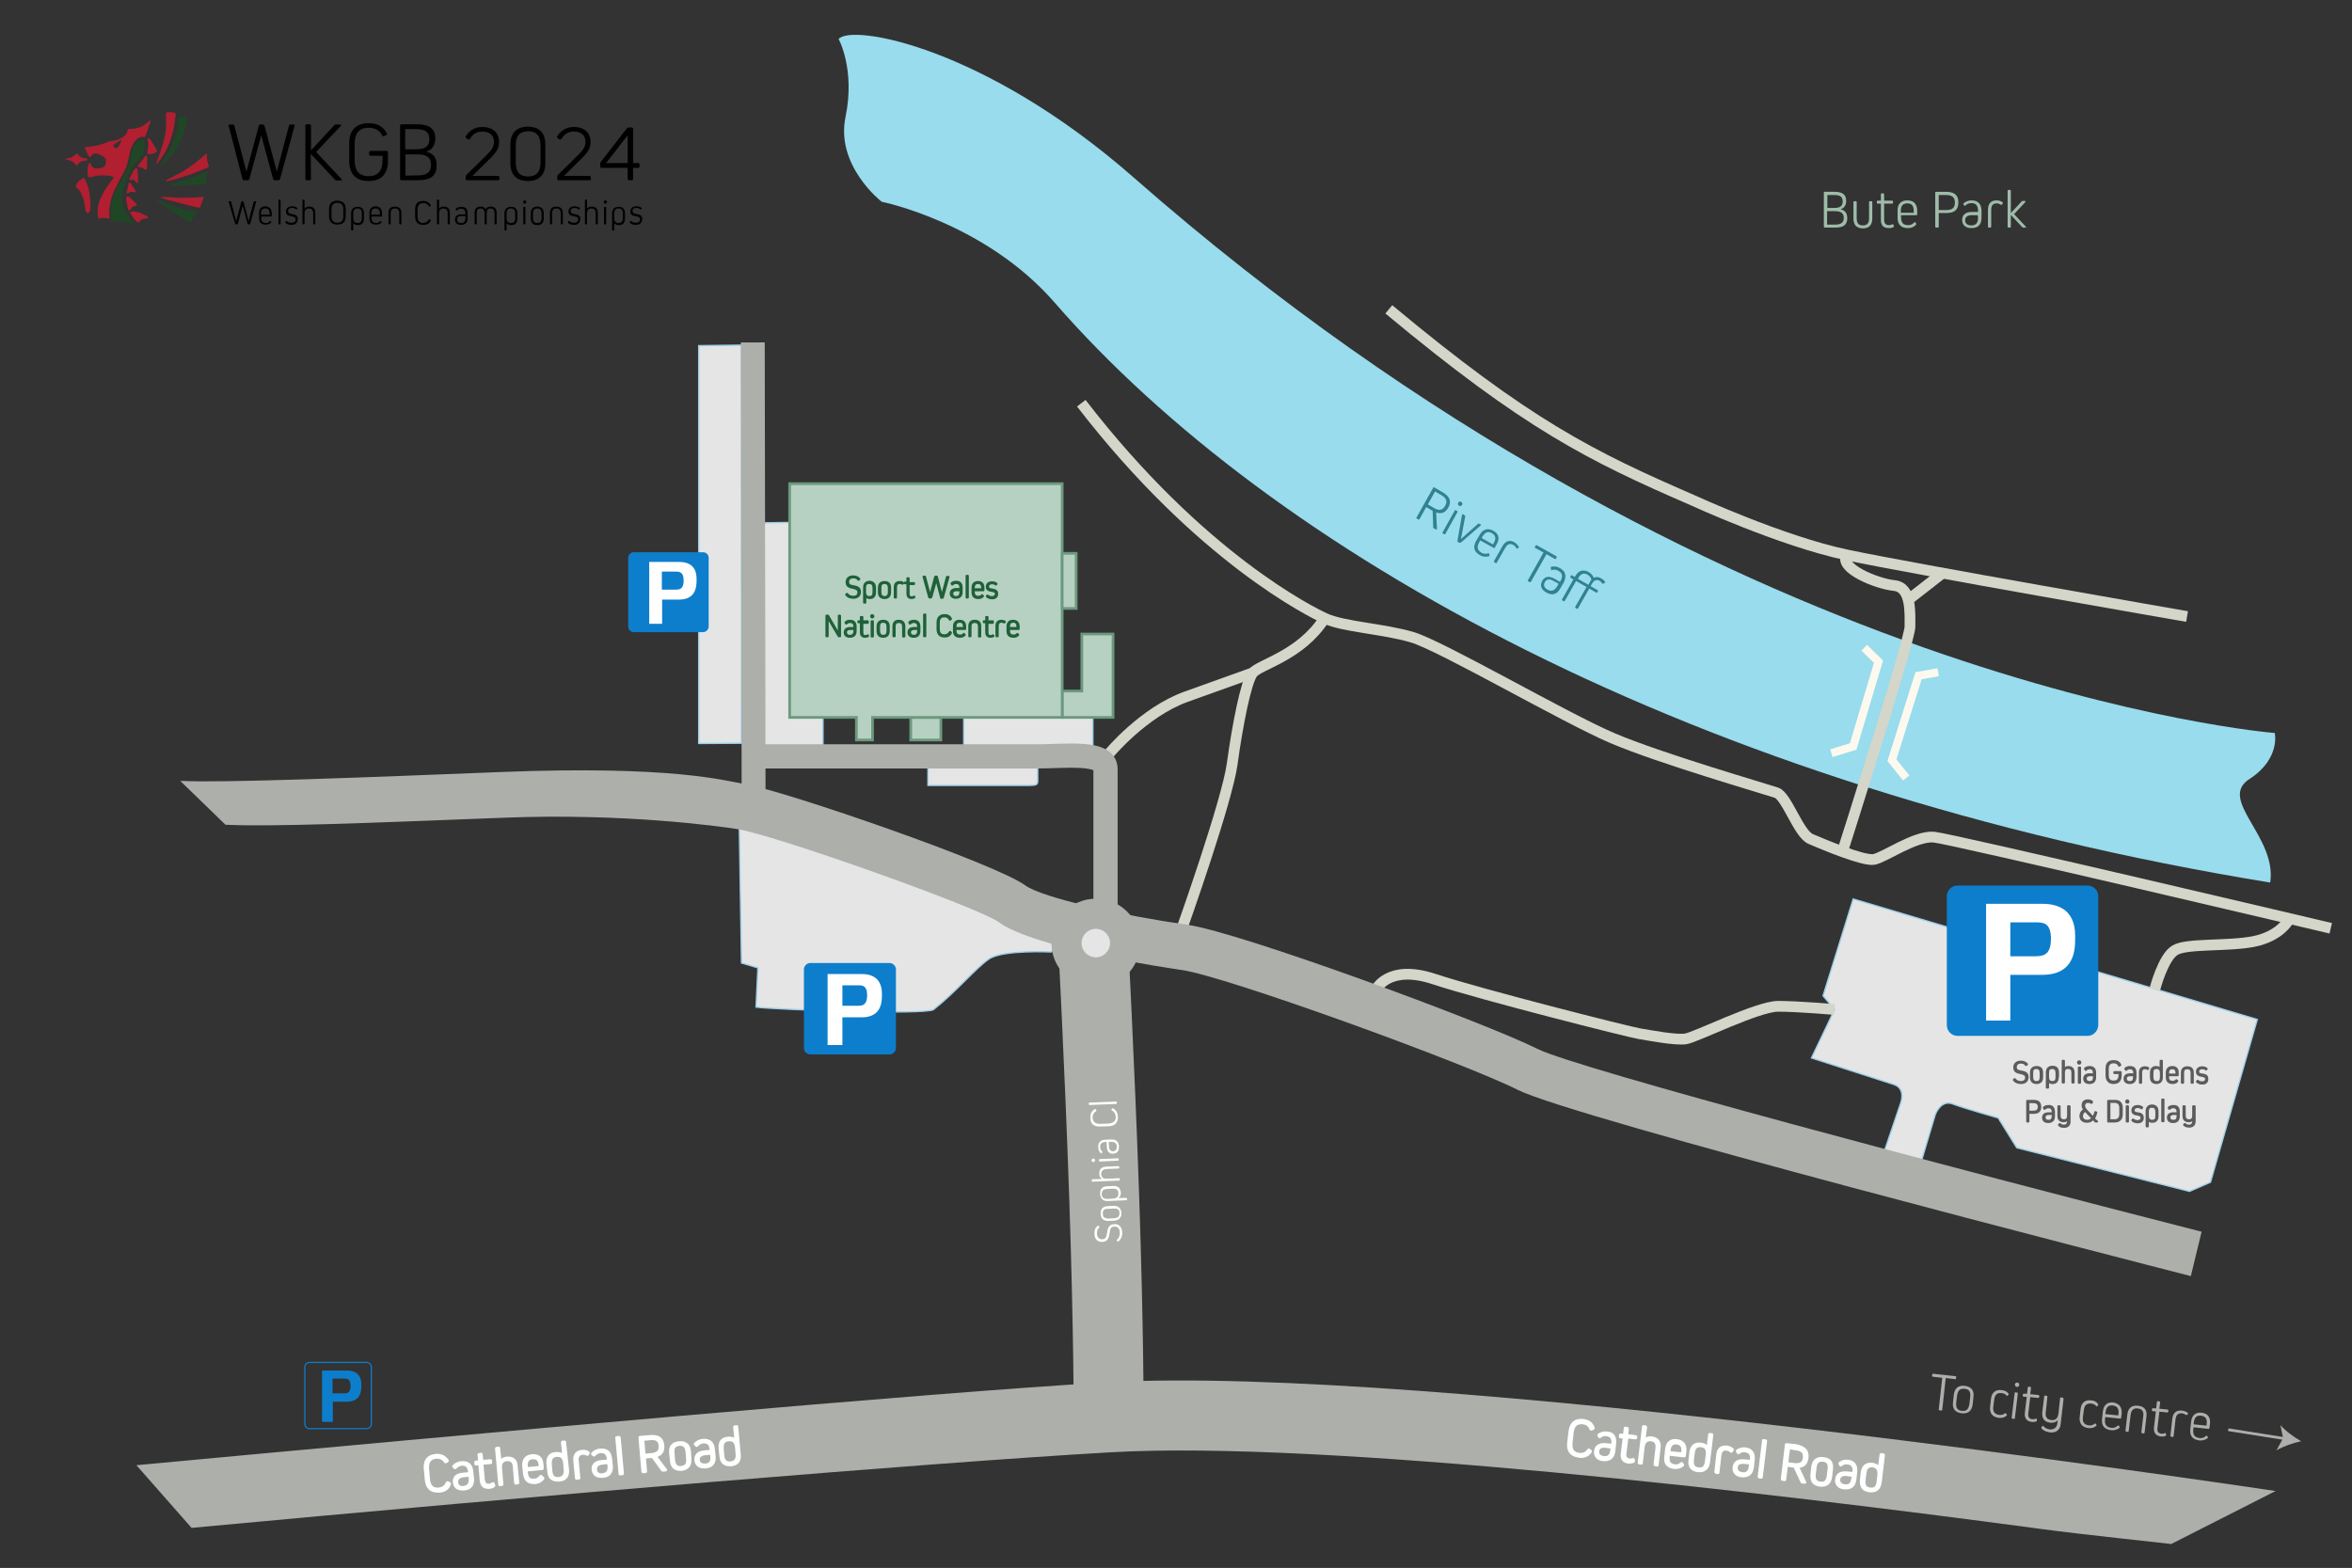 <?xml version="1.0" encoding="utf-8"?>
<!-- Generator: Adobe Illustrator 26.5.2, SVG Export Plug-In . SVG Version: 6.00 Build 0)  -->
<svg version="1.1" id="Layer_1" xmlns="http://www.w3.org/2000/svg" xmlns:xlink="http://www.w3.org/1999/xlink" x="0px" y="0px"
	 viewBox="0 0 874.2 582.9" style="enable-background:new 0 0 874.2 582.9;" xml:space="preserve">
<rect x="0" y="0" width="874.2" height="582.9" fill="#333333" stroke="none"/>
<style type="text/css">
	.st0{fill:#E5E5E5;stroke:#9ECEE8;stroke-width:0.5;stroke-miterlimit:10;}
	.st1{fill:#0D7ECC;}
	.st2{fill:#FFFFFF;}
	.st3{fill:none;stroke:#0D7ECC;stroke-width:0.442;stroke-miterlimit:10;}
	.st4{fill:#98DCED;}
	.st5{fill:none;stroke:#FDF9EF;stroke-width:3;stroke-miterlimit:10;}
	.st6{fill:none;stroke:#D3D6C8;stroke-width:4;stroke-miterlimit:10;}
	.st7{fill:#ACAFAA;}
	.st8{fill:none;stroke:#ACAFAA;stroke-width:26;stroke-miterlimit:10;}
	.st9{fill:#E5E5E5;}
	.st10{fill:none;stroke:#ACAFAA;stroke-width:8.879;stroke-miterlimit:10;}
	.st11{fill:none;stroke:#ACAFAA;stroke-width:9;stroke-miterlimit:10;}
	.st12{fill:#B6D1C1;stroke:#6B997E;stroke-miterlimit:10;}
	.st13{fill:#B11F31;}
	.st14{fill:#204725;}
	.st15{fill:#9FBCAA;}
	.st16{fill:#1F6039;}
	.st17{fill:#318193;}
	.st18{fill:#5B5B5B;}
</style>
<g id="Layer_4_copy">
	<g id="Parking_00000159463063753965987280000004185299104900259007_">
		<path class="st0" d="M688.8,334.2L839,379l-17.4,60.5l-7.8,3.4l-64.2-16.2l-6.9-11.1c0,0-12.4-3.5-16.9-5.2s-6.5,4-6.5,4
			l-5.4,18.1l-13.6-4.3l6.2-18.3c0,0,2-5.4-2.8-6.8c-4.7-1.5-30.4-9.8-30.4-9.8l8.6-18l-4.3-5.1L688.8,334.2z"/>
		<path class="st0" d="M398.4,346.2l-7.7,7.7c0,0-18-0.9-23.1,2.6s-12,12-20.6,18.8c-2.6,2.1-59.8,0-66-0.9l0.7-14.6l-6.1-1.8
			l-0.9-55.8c0,0,76.6,22.6,95.4,30.3C389,340.2,398.4,346.2,398.4,346.2z"/>
		<path class="st0" d="M406.2,266.2c0,0,0,9.1,0,10.5s-0.7,1.6-3.6,1.6s-44.4,0-44.4,0V266L406.2,266.2z"/>
		<path class="st0" d="M281.6,194.4c0,0,0,80.9,0,82.3c0,1.4,0.7,1.6,3.6,1.6s20.7,0,20.7,0V266l-10.8,0.2v-72L281.6,194.4z"/>
		<path class="st0" d="M385.7,284.9c0,0,0,4.1,0,5.5s-0.7,1.6-3.6,1.6s-37.2,0-37.2,0v-7.3L385.7,284.9z"/>
		<path class="st0" d="M259.7,276.4c0-1.4,0-147.9,0-147.9l15.9-0.2v148L259.7,276.4z"/>
		<g>
			<path class="st1" d="M330.6,392h-29.4c-1.3,0-2.4-1.1-2.4-2.4v-29.2c0-1.3,1.1-2.4,2.4-2.4h29.4c1.3,0,2.4,1.1,2.4,2.4v29.2
				C333,390.9,331.9,392,330.6,392z"/>
			<path class="st2" d="M327.8,370c0,2.3-0.1,8.2-7.5,8.2c-2.6,0-7.2,0-7.2,0v10.3h-5.5v-26.4c0,0,4.9,0,12.7,0
				S327.8,368.4,327.8,370z M322.3,370c0-3.6-1.7-3.7-3.3-3.7h-5.9v7.6h5.9C320.6,373.9,322.3,373.6,322.3,370z"/>
		</g>
		<g>
			<path class="st1" d="M775.9,385.1h-48.3c-2.2,0-4-1.8-4-4v-47.9c0-2.2,1.8-4,4-4h48.3c2.2,0,4,1.8,4,4v47.9
				C779.8,383.3,778.1,385.1,775.9,385.1z"/>
			<path class="st2" d="M771.3,349c0,3.8-0.1,13.4-12.2,13.4c-4.2,0-11.9,0-11.9,0v17h-9V336c0,0,8,0,20.9,0S771.3,346.5,771.3,349z
				 M762.3,349c0-5.9-2.8-6.1-5.5-6.1h-9.6v12.6h9.6C759.5,355.4,762.3,355,762.3,349z"/>
		</g>
		<g>
			<path class="st3" d="M136.3,531.1H115c-1,0-1.7-0.8-1.7-1.7v-21.2c0-1,0.8-1.7,1.7-1.7h21.3c1,0,1.7,0.8,1.7,1.7v21.2
				C138.1,530.3,137.3,531.1,136.3,531.1z"/>
			<path class="st1" d="M134.3,515.2c0,1.7-0.1,5.9-5.4,5.9c-1.9,0-5.2,0-5.2,0v7.5h-4v-19.1c0,0,3.5,0,9.2,0
				C134.6,509.5,134.3,514.1,134.3,515.2z M130.3,515.2c0-2.6-1.3-2.7-2.4-2.7h-4.3v5.5h4.3C129.1,518,130.3,517.8,130.3,515.2z"/>
		</g>
		<g>
			<path class="st1" d="M261.3,235h-25.7c-1.2,0-2.1-0.9-2.1-2.1v-25.5c0-1.2,0.9-2.1,2.1-2.1h25.7c1.2,0,2.1,0.9,2.1,2.1v25.5
				C263.4,234,262.5,235,261.3,235z"/>
			<path class="st2" d="M258.9,215.8c0,2-0.1,7.1-6.5,7.1c-2.2,0-6.3,0-6.3,0v9h-4.8v-23c0,0,4.2,0,11.1,0
				C259.3,208.9,258.9,214.4,258.9,215.8z M254.1,215.8c0-3.1-1.5-3.3-2.9-3.3H246v6.7h5.1C252.6,219.2,254.1,219,254.1,215.8z"/>
		</g>
	</g>
	<path id="River_00000100384274932753943680000002999701968993794699_" class="st4" d="M311.7,14.5c4.7-5.7,54.1,2.7,109.8,51.6
		c216.7,190.2,424,206.4,424,206.4s2.2,9.6-9.4,17.1c-12,7.7,10.3,21.4,7.7,38.5c-214.6-35-371.1-122.9-451.8-215.6
		C366.1,82.7,327.7,75,327.7,75s-17.3-13.4-13.4-31.7C317.9,25.7,311.7,14.5,311.7,14.5z"/>
	<g id="bridge">
		<polyline class="st5" points="720.4,249.9 713.1,251.2 703.2,282.6 708.5,289.2 		"/>
		<polyline class="st5" points="692.9,240.8 698.2,246 688.8,277.5 680.7,280 		"/>
	</g>
	<g id="Pathways_00000062871093800803825940000004308789282330698640_">
		<path class="st6" d="M511.5,367.8c0,0,4.5-9.5,21.6-3.8c17.2,5.7,72.5,19.7,76.3,20.3c3.8,0.6,13.4,2.5,17.2,1.9
			s26.7-12.1,34.3-12.1s21,1.2,21,1.2"/>
		<path class="st6" d="M850.4,342.4c0,0-3.2,5.7-12.7,7.6s-24.8,0.6-29.2,3.2c-4.5,2.5-7.6,14.6-7.6,14.6"/>
		<path class="st6" d="M866.3,345.1c0,0-140.5-33.2-147.5-33.9c-7-0.6-18.4,7.6-22.3,8.3s-19.1-5.7-23.5-7.6
			c-4.5-1.9-8.9-15.9-12.7-17.2c-3.8-1.3-43.2-12.7-61-20.3c-17.8-7.6-63.6-34.3-74.4-37.5s-25.4-3.8-32.4-7
			c-4.8-2.2-46.2-22.4-90.6-80"/>
		<path class="st6" d="M412.2,280.2c0,0,12.8-15.5,28.7-21.2c15.9-5.7,24.8-8.9,24.8-8.9"/>
		<path class="st6" d="M439.6,344.3c0,0,16.5-46.4,18.4-60.4s5.1-30.5,7.6-33.7s17.8-6.4,26.7-20.3"/>
		<path class="st6" d="M812.9,229.2c0,0-102.4-17.8-126.5-22.9c-24.2-5.1-57.2-20.3-57.2-20.3c-37.8-16.4-61.5-28.1-113-71"/>
		<path class="st6" d="M685.1,315.7c0,0,24.8-77.6,24.8-82.7c0-5.1,0.6-14.6-5.7-15.3c-6.4-0.6-21-6.4-17.8-11.4"/>
		<line class="st6" x1="722.6" y1="212.6" x2="708.6" y2="223.5"/>
	</g>
	<g id="Road_00000080911608367267198440000001657430803311856044_">
		<g>
			<path class="st7" d="M807,574c-1-0.2-32.2-3.4-49.2-5.7c-101-13.6-266.7-32.9-344.9-28.4c-66.7,3.8-214.4,16.2-341.7,28.1
				l-20.5-23.3c127.5-11.9,293.6-26.9,360.7-30.8c119-6.8,421.6,38.5,434.4,40.4L807,574z"/>
		</g>
		<path class="st8" d="M406.1,346.2c0,0,2.6,48.8,4.3,98.5c1.7,49.7,1.7,82.2,1.7,82.2"/>
		<g>
			<path class="st7" d="M814.3,474.4c-23.4-6-229.3-58.8-250.1-69.2c-20.3-10.2-108.7-42.3-125-44.6c-5.5-0.8-54.6-8-68-17.8
				c-7.4-5.4-81.5-31.8-96.7-34.5c-6.6-1.1-42.8-6.1-87.4-4.3c-51.1,2-86.3,3.4-103.3,2.6L67,290.3c16.2,0.8,68.6-1.3,119.3-3.3
				c63.4-2.5,83.2,3.2,91,4.6c14.9,2.6,92.6,29.4,103.7,37.5c6.4,4.7,36.4,11.3,60.4,14.7c19.5,2.8,110,36.1,130.2,46.2
				c14.5,7.2,155.5,44.6,246.7,67.9L814.3,474.4z"/>
		</g>
		<circle class="st7" cx="407.3" cy="350.6" r="16.5"/>
		<circle class="st9" cx="407.3" cy="350.6" r="5.3"/>
		<path class="st10" d="M280.1,295.1c0-4.8-0.3-167.8-0.3-167.8"/>
		<path class="st11" d="M410.9,336.7v-50.9c0-6.6-14.9-4.6-25.8-4.6c-8,0-79.6,0-105.4,0"/>
	</g>
	<g id="Sport_Centre_00000171704142149068153890000005873291080646819208_">
		<g>
			<rect x="338.5" y="266.7" class="st12" width="11.2" height="8.4"/>
			<polygon class="st12" points="413.7,235.7 402.1,235.7 402.1,256.9 394.8,256.9 394.8,266.7 413.7,266.7 			"/>
			<polygon class="st12" points="394.8,266.7 324.3,266.7 324.3,275.1 318.3,275.1 318.3,266.7 293.5,266.7 293.5,179.8 
				394.8,179.8 			"/>
			<rect x="394.8" y="205.7" class="st12" width="5.2" height="20.5"/>
		</g>
	</g>
	<g>
		<path d="M104.1,66.5c-0.1,0.3-0.3,0.5-0.6,0.5h-1.4c-0.3,0-0.5-0.2-0.6-0.5l-4.4-16.2l0,0l-4.4,16.2c-0.1,0.3-0.3,0.5-0.6,0.5
			h-1.4c-0.3,0-0.5-0.2-0.6-0.5L85,46.8c-0.1-0.3,0.1-0.5,0.4-0.5h1.2c0.3,0,0.4,0.1,0.5,0.4l4.5,17.1l0,0l4.6-17.1
			c0.1-0.3,0.3-0.4,0.6-0.4h0.9c0.3,0,0.5,0.2,0.6,0.4l4.6,17.1l0,0l4.5-17.1c0.1-0.3,0.2-0.4,0.5-0.4h1.2c0.3,0,0.5,0.2,0.4,0.5
			L104.1,66.5z M115.6,66.5c0,0.3-0.2,0.5-0.5,0.5H114c-0.3,0-0.5-0.2-0.5-0.5V46.7c0-0.3,0.2-0.5,0.5-0.5h1.1
			c0.3,0,0.5,0.2,0.5,0.5v9.2l8.7-9.4c0.2-0.2,0.3-0.2,0.6-0.2h1.5c0.4,0,0.5,0.3,0.2,0.6l-9.1,9.6l9.4,10c0.2,0.3,0.2,0.6-0.2,0.6
			h-1.6c-0.2,0-0.4-0.1-0.6-0.3l-9-9.6L115.6,66.5L115.6,66.5z M144.2,59.8c0,4.9-2.5,7.5-7.2,7.5s-7.2-2.6-7.2-7.5v-6.5
			c0-4.9,2.5-7.5,7.3-7.5c3.2,0,5.4,1.3,6.7,3.8c0.1,0.2,0.1,0.5-0.2,0.6l-0.8,0.4c-0.3,0.1-0.5,0.1-0.7-0.2c-1-1.9-2.6-2.9-5.1-2.9
			c-3.5,0-5.2,2-5.2,6.1v5.8c0,4.1,1.7,6.1,5.2,6.1s5.2-2,5.2-6.1v-1.5h-4.5c-0.3,0-0.5-0.2-0.5-0.5v-0.8c0-0.3,0.2-0.5,0.5-0.5h6
			c0.3,0,0.5,0.2,0.5,0.5V59.8z M158.4,56.4c2.7,0.6,3.9,2.2,3.9,5.1c0,3.8-2.2,5.5-6.9,5.5h-6.2c-0.3,0-0.5-0.2-0.5-0.5V46.7
			c0-0.3,0.2-0.5,0.5-0.5h5.7c4.8,0,6.9,1.7,6.9,5.3C161.7,54.1,160.6,55.7,158.4,56.4L158.4,56.4z M154.7,55.5
			c3.4,0,4.9-1.2,4.9-3.7c0-2.6-1.5-3.8-4.9-3.8h-4.1v7.5H154.7z M155.3,65.2c3.4,0,4.9-1.2,4.9-3.9s-1.5-3.9-4.9-3.9h-4.6v7.9
			L155.3,65.2L155.3,65.2z M185.7,66.5c0,0.3-0.2,0.5-0.5,0.5h-11.6c-0.3,0-0.5-0.2-0.5-0.5v-0.8c0-0.2,0.1-0.4,0.2-0.6l7.8-7.7
			c1.9-1.9,2.5-3,2.5-4.8c0-2.3-1.7-3.7-4.3-3.7c-2.1,0-3.6,1-4.6,2.7c-0.2,0.3-0.4,0.3-0.7,0.2l-0.7-0.4c-0.2-0.2-0.3-0.4-0.2-0.7
			c1.3-2.2,3.5-3.5,6.2-3.5c3.8,0,6.2,2.1,6.2,5.5c0,2.3-0.9,3.8-3.1,6l-6.8,6.7h9.5c0.3,0,0.5,0.2,0.5,0.5v0.6H185.7z M189.7,53.8
			c0-4.4,2.3-6.7,6.5-6.7c4.3,0,6.5,2.3,6.5,6.7v6.8c0,4.4-2.3,6.7-6.5,6.7s-6.5-2.3-6.5-6.7V53.8z M191.7,60.4
			c0,3.6,1.5,5.2,4.6,5.2s4.6-1.7,4.6-5.2V54c0-3.5-1.5-5.2-4.6-5.2s-4.6,1.7-4.6,5.2V60.4z M219.7,66.5c0,0.3-0.2,0.5-0.5,0.5
			h-11.6c-0.3,0-0.5-0.2-0.5-0.5v-0.8c0-0.2,0.1-0.4,0.2-0.6l7.8-7.7c1.9-1.9,2.5-3,2.5-4.8c0-2.3-1.7-3.7-4.3-3.7
			c-2.1,0-3.6,1-4.6,2.7c-0.2,0.3-0.4,0.3-0.7,0.2l-0.7-0.4c-0.2-0.2-0.3-0.4-0.2-0.7c1.3-2.2,3.5-3.5,6.2-3.5
			c3.8,0,6.2,2.1,6.2,5.5c0,2.3-0.9,3.8-3.1,6l-6.8,6.7h9.5c0.3,0,0.5,0.2,0.5,0.5v0.6H219.7z M235.3,66.5c0,0.3-0.2,0.5-0.5,0.5h-1
			c-0.3,0-0.5-0.2-0.5-0.5v-4.1h-9.7c-0.3,0-0.5-0.2-0.5-0.5v-1.1c0-0.2,0-0.3,0.2-0.6l9.7-12.5c0.2-0.2,0.3-0.3,0.6-0.3h1.2
			c0.3,0,0.5,0.2,0.5,0.5v12.7h1.9c0.3,0,0.5,0.2,0.5,0.5v0.8c0,0.3-0.2,0.5-0.5,0.5h-1.9V66.5z M233.3,50.3l-8,10.3h8V50.3
			L233.3,50.3z"/>
		<path d="M93,83.2c0,0.1-0.1,0.2-0.2,0.2h-0.6c-0.1,0-0.2-0.1-0.2-0.2l-1.8-6.8l0,0l-1.8,6.8c0,0.1-0.1,0.2-0.2,0.2h-0.6
			c-0.1,0-0.2-0.1-0.2-0.2L85,75c0-0.1,0-0.2,0.2-0.2h0.5c0.1,0,0.2,0.1,0.2,0.2l1.9,7.2l0,0l1.9-7.2c0-0.1,0.1-0.2,0.2-0.2h0.4
			c0.1,0,0.2,0.1,0.2,0.2l1.9,7.2l0,0l1.9-7.2c0-0.1,0.1-0.2,0.2-0.2H95c0.1,0,0.2,0.1,0.2,0.2L93,83.2z M101,79.3v1
			c0,0.1-0.1,0.2-0.2,0.2h-3.7V81c0,1.4,0.6,1.9,1.8,1.9c0.6,0,1-0.2,1.4-0.7c0.1-0.1,0.2-0.1,0.3,0l0.2,0.2c0.1,0.1,0.1,0.2,0,0.3
			c-0.5,0.6-1.2,0.8-2,0.8c-1.7,0-2.5-0.8-2.5-2.5v-1.8c0-1.6,0.8-2.5,2.4-2.5C100.2,76.8,101,77.7,101,79.3z M100.2,79.4
			c0-1.3-0.5-1.9-1.6-1.9S97,78.1,97,79.4v0.4h3.2V79.4z M104.3,83.2c0,0.1-0.1,0.2-0.2,0.2h-0.4c-0.1,0-0.2-0.1-0.2-0.2v-8.8
			c0-0.1,0.1-0.2,0.2-0.2h0.4c0.1,0,0.2,0.1,0.2,0.2V83.2z M108.4,83.6c-1,0-1.8-0.2-2.3-0.8c-0.1-0.1-0.1-0.2,0-0.3l0.2-0.3
			c0.1-0.1,0.2-0.1,0.3,0c0.4,0.4,1,0.6,1.8,0.6c0.9,0,1.5-0.4,1.5-1.2c0-0.7-0.4-1-1.6-1.2c-1.5-0.2-2-0.7-2-1.8
			c0-1.2,0.9-1.9,2.3-1.9c0.7,0,1.4,0.2,1.9,0.6c0.1,0.1,0.1,0.2,0,0.3l-0.2,0.2c-0.1,0.1-0.2,0.1-0.3,0c-0.4-0.3-0.9-0.5-1.4-0.5
			c-1,0-1.5,0.4-1.5,1.2c0,0.6,0.4,0.9,1.5,1.1c1.6,0.2,2.1,0.8,2.1,1.9C110.6,82.9,109.7,83.6,108.4,83.6z M117.2,79.2v4
			c0,0.1-0.1,0.2-0.2,0.2h-0.4c-0.1,0-0.2-0.1-0.2-0.2v-3.9c0-1.2-0.5-1.8-1.6-1.8c-1,0-1.6,0.6-1.6,1.8v3.9c0,0.1-0.1,0.2-0.2,0.2
			h-0.4c-0.1,0-0.2-0.1-0.2-0.2v-8.8c0-0.1,0.1-0.2,0.2-0.2h0.4c0.1,0,0.2,0.1,0.2,0.2v3.2l0,0c0.3-0.5,0.9-0.8,1.7-0.8
			C116.5,76.8,117.2,77.6,117.2,79.2z M122.3,77.7c0-2.1,1.1-3.1,3.1-3.1s3.1,1.1,3.1,3.1v2.7c0,2.1-1.1,3.1-3.1,3.1
			s-3.1-1.1-3.1-3.1V77.7z M123.2,80.3c0,1.7,0.7,2.5,2.2,2.5s2.2-0.8,2.2-2.5v-2.4c0-1.7-0.7-2.5-2.2-2.5s-2.2,0.8-2.2,2.5V80.3z
			 M135.3,79.3v1.9c0,1.6-0.8,2.5-2.3,2.5c-0.8,0-1.4-0.3-1.7-0.8l0,0v2.6c0,0.1-0.1,0.2-0.2,0.2h-0.4c-0.1,0-0.2-0.1-0.2-0.2v-6.1
			c0-1.6,0.8-2.5,2.4-2.5C134.4,76.8,135.3,77.7,135.3,79.3z M134.5,79.4c0-1.3-0.5-1.9-1.6-1.9s-1.6,0.6-1.6,1.9V81
			c0,1.3,0.5,1.9,1.6,1.9s1.6-0.6,1.6-1.9V79.4z M142,79.3v1c0,0.1-0.1,0.2-0.2,0.2h-3.7V81c0,1.4,0.6,1.9,1.8,1.9
			c0.6,0,1-0.2,1.4-0.7c0.1-0.1,0.2-0.1,0.3,0l0.2,0.2c0.1,0.1,0.1,0.2,0,0.3c-0.5,0.6-1.2,0.8-2,0.8c-1.7,0-2.5-0.8-2.5-2.5v-1.8
			c0-1.6,0.8-2.5,2.4-2.5C141.2,76.8,142,77.7,142,79.3z M141.2,79.4c0-1.3-0.5-1.9-1.6-1.9s-1.6,0.6-1.6,1.9v0.4h3.2L141.2,79.4
			L141.2,79.4z M148.4,79.3c0-1.2-0.5-1.8-1.6-1.8s-1.6,0.6-1.6,1.8v3.9c0,0.1-0.1,0.2-0.2,0.2h-0.4c-0.1,0-0.2-0.1-0.2-0.2v-4
			c0-1.6,0.8-2.4,2.4-2.4c1.5,0,2.4,0.8,2.4,2.4v4c0,0.1-0.1,0.2-0.2,0.2h-0.4c-0.1,0-0.2-0.1-0.2-0.2V79.3z M159.4,81.6
			c0.1-0.1,0.1-0.1,0.3-0.1l0.3,0.2c0.1,0.1,0.1,0.2,0.1,0.3c-0.5,1.1-1.4,1.6-2.8,1.6c-2,0-3-1.1-3-3.1v-2.7c0-2.1,1-3.1,3-3.1
			c1.3,0,2.2,0.5,2.8,1.6c0.1,0.1,0,0.2-0.1,0.3l-0.3,0.2c-0.1,0.1-0.2,0-0.3-0.1c-0.4-0.8-1.1-1.2-2.1-1.2c-1.4,0-2.1,0.8-2.1,2.5
			v2.4c0,1.7,0.7,2.5,2.1,2.5C158.3,82.8,159,82.4,159.4,81.6z M167.2,79.2v4c0,0.1-0.1,0.2-0.2,0.2h-0.4c-0.1,0-0.2-0.1-0.2-0.2
			v-3.9c0-1.2-0.5-1.8-1.6-1.8c-1,0-1.6,0.6-1.6,1.8v3.9c0,0.1-0.1,0.2-0.2,0.2h-0.4c-0.1,0-0.2-0.1-0.2-0.2v-8.8
			c0-0.1,0.1-0.2,0.2-0.2h0.4c0.1,0,0.2,0.1,0.2,0.2v3.2l0,0c0.3-0.5,0.9-0.8,1.7-0.8C166.5,76.8,167.2,77.6,167.2,79.2z
			 M173.8,79.3v1.8c0,1.6-0.8,2.5-2.4,2.5c-1.5,0-2.3-0.7-2.3-2c0-1.2,0.8-1.9,2.3-1.9h1.6v-0.2c0-1.3-0.5-1.9-1.7-1.9
			c-0.6,0-1.1,0.2-1.4,0.6c-0.1,0.1-0.2,0.1-0.3,0l-0.2-0.3c-0.1-0.1-0.1-0.2,0-0.3c0.6-0.5,1.2-0.7,2-0.7
			C173,76.8,173.8,77.7,173.8,79.3z M173,81v-0.7h-1.5c-1,0-1.6,0.4-1.6,1.3c0,0.8,0.5,1.3,1.5,1.3C172.5,82.9,173,82.3,173,81z
			 M184.6,79.2v4c0,0.1-0.1,0.2-0.2,0.2H184c-0.1,0-0.2-0.1-0.2-0.2v-3.9c0-1.2-0.5-1.8-1.5-1.8s-1.4,0.6-1.4,1.8v3.9
			c0,0.1-0.1,0.2-0.2,0.2h-0.4c-0.1,0-0.2-0.1-0.2-0.2v-3.9c0-1.2-0.5-1.8-1.5-1.8s-1.4,0.6-1.4,1.8v3.9c0,0.1-0.1,0.2-0.2,0.2h-0.4
			c-0.1,0-0.2-0.1-0.2-0.2v-4c0-1.6,0.8-2.4,2.2-2.4c0.9,0,1.6,0.3,1.9,1l0,0c0.3-0.7,0.9-1,1.9-1C183.9,76.8,184.6,77.6,184.6,79.2
			z M192.3,79.3v1.9c0,1.6-0.8,2.5-2.3,2.5c-0.8,0-1.4-0.3-1.7-0.8l0,0v2.6c0,0.1-0.1,0.2-0.2,0.2h-0.4c-0.1,0-0.2-0.1-0.2-0.2v-6.1
			c0-1.6,0.8-2.5,2.4-2.5C191.4,76.8,192.3,77.7,192.3,79.3z M191.5,79.4c0-1.3-0.5-1.9-1.6-1.9s-1.6,0.6-1.6,1.9V81
			c0,1.3,0.5,1.9,1.6,1.9s1.6-0.6,1.6-1.9V79.4z M194.4,75.1c0-0.3,0.2-0.6,0.6-0.6s0.6,0.2,0.6,0.6s-0.2,0.6-0.6,0.6
			S194.4,75.4,194.4,75.1z M194.7,83.4c-0.1,0-0.2-0.1-0.2-0.2v-6.1c0-0.1,0.1-0.2,0.2-0.2h0.4c0.1,0,0.2,0.1,0.2,0.2v6.1
			c0,0.1-0.1,0.2-0.2,0.2H194.7z M202.1,79.3v1.9c0,1.6-0.8,2.5-2.4,2.5c-1.6,0-2.4-0.9-2.4-2.5v-1.9c0-1.6,0.8-2.5,2.4-2.5
			C201.2,76.8,202.1,77.7,202.1,79.3z M201.3,79.4c0-1.3-0.5-1.9-1.6-1.9s-1.6,0.6-1.6,1.9V81c0,1.3,0.5,1.9,1.6,1.9
			s1.6-0.6,1.6-1.9V79.4z M208.4,79.3c0-1.2-0.5-1.8-1.6-1.8s-1.6,0.6-1.6,1.8v3.9c0,0.1-0.1,0.2-0.2,0.2h-0.4
			c-0.1,0-0.2-0.1-0.2-0.2v-4c0-1.6,0.8-2.4,2.4-2.4c1.5,0,2.4,0.8,2.4,2.4v4c0,0.1-0.1,0.2-0.2,0.2h-0.4c-0.1,0-0.2-0.1-0.2-0.2
			V79.3z M213.4,83.6c-1,0-1.8-0.2-2.3-0.8c-0.1-0.1-0.1-0.2,0-0.3l0.2-0.3c0.1-0.1,0.2-0.1,0.3,0c0.4,0.4,1,0.6,1.8,0.6
			c0.9,0,1.5-0.4,1.5-1.2c0-0.7-0.4-1-1.6-1.2c-1.5-0.2-2-0.7-2-1.8c0-1.2,0.9-1.9,2.3-1.9c0.7,0,1.4,0.2,1.9,0.6
			c0.1,0.1,0.1,0.2,0,0.3l-0.2,0.2c-0.1,0.1-0.2,0.1-0.3,0c-0.4-0.3-0.9-0.5-1.4-0.5c-1,0-1.5,0.4-1.5,1.2c0,0.6,0.4,0.9,1.5,1.1
			c1.6,0.2,2.1,0.8,2.1,1.9C215.6,82.9,214.7,83.6,213.4,83.6z M222.2,79.2v4c0,0.1-0.1,0.2-0.2,0.2h-0.4c-0.1,0-0.2-0.1-0.2-0.2
			v-3.9c0-1.2-0.5-1.8-1.6-1.8c-1,0-1.6,0.6-1.6,1.8v3.9c0,0.1-0.1,0.2-0.2,0.2h-0.4c-0.1,0-0.2-0.1-0.2-0.2v-8.8
			c0-0.1,0.1-0.2,0.2-0.2h0.4c0.1,0,0.2,0.1,0.2,0.2v3.2l0,0c0.3-0.5,0.9-0.8,1.7-0.8C221.5,76.8,222.2,77.6,222.2,79.2z
			 M224.4,75.1c0-0.3,0.2-0.6,0.6-0.6s0.6,0.2,0.6,0.6s-0.2,0.6-0.6,0.6S224.4,75.4,224.4,75.1z M224.7,83.4c-0.1,0-0.2-0.1-0.2-0.2
			v-6.1c0-0.1,0.1-0.2,0.2-0.2h0.4c0.1,0,0.2,0.1,0.2,0.2v6.1c0,0.1-0.1,0.2-0.2,0.2H224.7z M232.3,79.3v1.9c0,1.6-0.8,2.5-2.3,2.5
			c-0.8,0-1.4-0.3-1.7-0.8l0,0v2.6c0,0.1-0.1,0.2-0.2,0.2h-0.4c-0.1,0-0.2-0.1-0.2-0.2v-6.1c0-1.6,0.8-2.5,2.4-2.5
			C231.4,76.8,232.3,77.7,232.3,79.3z M231.5,79.4c0-1.3-0.5-1.9-1.6-1.9s-1.6,0.6-1.6,1.9V81c0,1.3,0.5,1.9,1.6,1.9
			s1.6-0.6,1.6-1.9V79.4z M236.4,83.6c-1,0-1.8-0.2-2.3-0.8c-0.1-0.1-0.1-0.2,0-0.3l0.2-0.3c0.1-0.1,0.2-0.1,0.3,0
			c0.4,0.4,1,0.6,1.8,0.6c0.9,0,1.5-0.4,1.5-1.2c0-0.7-0.4-1-1.6-1.2c-1.5-0.2-2-0.7-2-1.8c0-1.2,0.9-1.9,2.3-1.9
			c0.7,0,1.4,0.2,1.9,0.6c0.1,0.1,0.1,0.2,0,0.3l-0.2,0.2c-0.1,0.1-0.2,0.1-0.3,0c-0.4-0.3-0.9-0.5-1.4-0.5c-1,0-1.5,0.4-1.5,1.2
			c0,0.6,0.4,0.9,1.5,1.1c1.6,0.2,2.1,0.8,2.1,1.9C238.6,82.9,237.7,83.6,236.4,83.6z"/>
		<path class="st13" d="M36.6,81.1c-0.3-0.9-0.4-2.6-0.3-3.5c0.2-1.8,0.8-3.4,1.6-5c0.9-1.8,2-3.4,3.2-5c0.3-0.4,0.6-0.8,0.9-1.1
			c0.3-0.4,0.2-0.8-0.3-0.9c-1.1-0.3-2.2-0.4-3.3-0.4c-1.6,0-3.3,0.2-4.8,0.7c-0.5,0.1-0.8,0-0.9-0.5c-0.2-1.1-0.3-2.2,0-3.2
			c0.1-0.3,0.1-0.7,0.2-1c0-0.1,0.1-0.3,0.2-0.4c0.1-0.1,0.3-0.3,0.3-0.2c0.1,0.1,0.3,0.2,0.3,0.3c0.2,0.3,0.3,0.7,0.5,1
			c0.3,0.5,0.9,0.7,1.5,0.7c0.8,0.1,1.6-0.1,2.4-0.3c0.8-0.3,1.3-1,1.3-1.9c0.1-1.1-0.3-1.9-1.3-2.4c-0.6-0.3-1.1-0.6-1.7-0.8
			c-0.3-0.1-0.5-0.1-0.8-0.1c-0.7-0.1-1.3,0.3-1.7,0.9c-0.1,0.2-0.3,0.5-0.5,0.4s-0.4-0.3-0.5-0.5c-0.4-0.8-0.8-1.7-1.2-2.5
			c-0.3-0.5-0.1-0.8,0.5-0.8c1.3,0,2.6-0.3,3.9-0.5c1.3-0.3,2.6-0.8,3.9-1.3c0.5-0.3,1.1-0.3,1.7-0.4c1.5-0.2,3-0.7,4.2-1.6
			c0.8-0.6,1.3-1.3,1.5-2.2c0.1-0.5,0.4-0.8,1-0.7c2.6,0.1,4.8-0.9,6.7-2.6c0.2-0.1,0.3-0.3,0.5-0.4c0.1-0.1,0.3-0.1,0.3-0.1
			c0.1,0.1,0.1,0.3,0.1,0.3c-0.3,0.7-0.5,1.5-0.8,2.2c-0.3,1-0.8,2.4-1.2,3.4c-0.2,0.5-0.3,0.2-0.8,0.2c-0.8-0.1-1.5,0.2-2.1,0.7
			c-1,0.7-1.6,1.7-2.1,2.8s-0.8,2.3-1,3.6c-0.4,1.9-0.8,3.7-1.6,5.4c-0.4,0.8-0.9,1.5-1.3,2.3c-0.8,1.6-1.6,3.1-2.4,4.7
			c-0.7,1.5-1.3,3.1-1.6,4.7c-0.4,1.6-0.6,3.2-0.5,4.8c0,1.8,0.3,1.5-0.5,1.3C37.9,80.6,36.7,81.6,36.6,81.1z M43.1,55
			c0.4,0,0.7-0.2,0.9-0.5c0.4-0.5,0.7-1.1,0.9-1.7c0.3-1,0.4-1-0.6-0.3c-0.6,0.4-1.1,0.6-1.7,1c-0.2,0.1-0.3,0.3-0.4,0.4
			c-0.2,0.2-0.1,0.4,0.1,0.6C42.4,54.9,42.8,55,43.1,55z M62.5,41.7c-0.6-0.1-0.9,0.3-0.8,0.9c0.1,0.9,0,4,0,4.8
			c-0.1,1.6-0.4,3.2-0.8,4.8c-0.4,1.5-0.8,2.9-1.3,4.3c-0.4,1.3-1.7,4.3-1.5,4.5c0.3,0.1,2.6-3.2,3.4-4.7c0.8-1.5,1.5-3.1,2-4.7
			c0.5-1.5,0.9-3,1.2-4.6c0.2-1.1,0.3-2.3,0.5-3.4c0.1-0.4,0.1-0.8,0.1-1.1s-0.3-0.6-0.6-0.6C64.4,41.7,62.9,41.7,62.5,41.7z
			 M77.2,60.3c-0.3-0.8-0.3-1.5-0.3-2.4s0-1.1-0.8-0.3c-0.3,0.3-0.7,0.6-1,0.9c-1.9,1.6-3.9,3.1-6,4.5c-2.2,1.5-7.5,3.9-7.5,4.3
			c0.1,0.4,4.3-0.9,5.8-1.4c1.3-0.4,2.6-0.8,3.8-1.2c2-0.7,5.1-2,5.9-2.4C77.7,62,77.8,62.3,77.2,60.3z M33.4,73.1
			c-0.1-0.8-0.2-1.7-0.4-2.5c-0.2-1.2-0.9-3-1.5-4.1c-0.3-0.5-0.2-0.4-1.2,0.1c-1.7,0.9-2.3,2.7-2.1,2.8c0.6,0.5,1.1,1.1,1.5,1.7
			c0.8,1.3,1.3,2.6,1.6,4c0.2,0.9,0.3,1.9,0.4,2.8c0.1,0.4,0.3,0.9,0.7,1.4c0.1,0.2,1-0.4,1.1-1.2C33.7,77.9,33.6,74.4,33.4,73.1z
			 M59.8,73.4c-0.1,0.2,2.1,0.7,3,1c1.9,0.5,3.8,1,5.7,1.5c1.7,0.4,3.4,0.9,5.1,1.3c0.5,0.1,0.7,0,0.9-0.5c0.1-0.3,0.3-0.7,0.4-1.1
			c0.2-0.5,0.4-1,0.6-1.6c0.5-1.3,0.5-0.8-1-0.7c-1.6,0.1-3.1,0.2-4.7,0.2c-1.2,0-2.3,0-3.5,0c-1.1,0-2.2-0.1-3.2-0.2
			C62.2,73.3,59.8,73.1,59.8,73.4z M32.4,59.3c0-0.9-1.1,0-2.5-1C29,57.7,28.7,57,28.6,57s-0.9,1-2,1.5c-1.1,0.4-2.3,0.5-2.3,0.7
			s1.1,0.1,2.3,0.7c1.1,0.5,1.8,1.7,1.9,1.7c0.2,0,0.4-0.7,1.2-1.3C31.3,59.3,32.4,60.2,32.4,59.3z M48.5,79c0,0.2,0,0.4,0.1,0.5
			c0.6,1.1,1.4,2.1,2.3,3c0.4,0.3,0.6,0.3,0.9-0.1s0.6-0.7,1.1-0.9c0.6-0.2,1.1-0.3,1.7-0.3c0.1,0,0.2,0,0.3-0.1s0.2-0.2,0.2-0.3
			c-0.1-0.1-0.2-0.3-0.3-0.4c-0.6-0.3-1.2-0.6-1.8-0.9c-1.3-0.6-2.6-0.8-4-0.9C48.8,78.7,48.5,78.8,48.5,79z M57.9,56.7
			c0.5-0.3,0.5-0.5,0.3-1c-0.5-0.9-1.1-1.8-1.6-2.7c-0.3-0.5-0.7-1-1.1-1.5c-0.1-0.1-0.3-0.1-0.4-0.1c-0.2,0.1-0.3,0.2-0.2,0.4
			c0.1,0.7,0.2,1.4,0.2,2.2s-0.1,1.7-0.3,2.5c-0.2,0.6,0.1,0.8,0.6,0.8c0.1,0,0.2,0,0.1,0C56.4,57.3,57.2,57.1,57.9,56.7z M47,74.6
			c0.1,0.8,0.3,1.6,0.4,2.4c0.1,0.3,0.2,0.7,0.3,1s0.4,0.4,0.6,0.1c0.1-0.1,0.2-0.3,0.3-0.4c0.4-0.7,1-1.1,1.8-1.2
			c0.2,0,0.4-0.1,0.5-0.3c0-0.1-0.1-0.4-0.2-0.5c-0.7-0.6-1.3-1.3-2-1.9c-0.3-0.3-0.7-0.5-1-0.7c-0.4-0.2-0.8,0-0.8,0.4
			c0,0.1,0,0.2,0,0.3C46.9,74.1,46.9,74.3,47,74.6z M51.2,64.1c0-0.4-0.1-0.8-0.2-1.3c-0.1-0.4-0.4-0.5-0.7-0.2
			c-0.1,0.1-0.2,0.2-0.3,0.3c-0.8,1.1-1.3,2.3-1.8,3.5c0,0.1-0.1,0.2-0.1,0.3c0,0.2,0.2,0.3,0.4,0.3c0.1,0,0.2-0.1,0.3-0.1
			c0.4-0.2,0.8-0.2,1.1,0.1c0.3,0.3,0.4,0.6,0.7,0.8c0.1,0.1,0.3,0.3,0.4,0.3c0.2,0,0.3-0.2,0.3-0.4C51.3,67.1,51.3,64.7,51.2,64.1z
			 M54.7,58.2c-0.1-0.4-0.4-0.5-0.7-0.2c-0.1,0.1-0.1,0.2-0.2,0.3c-0.3,0.4-0.6,0.9-1,1.4c-0.5,0.6-1,1.2-1.4,1.8
			c-0.1,0.1-0.1,0.3-0.1,0.4c0.1,0.1,0.2,0.2,0.4,0.2c0.3,0.1,0.7,0.1,1,0.2c0.4,0.2,0.8,0.5,1.1,0.7c0.4,0.3,0.7,0.2,0.8-0.3
			C54.6,61.7,54.8,58.7,54.7,58.2z M47.7,68.6c-0.1,0.5-0.2,1.1-0.3,1.6c-0.1,0.4-0.2,0.8-0.3,1.2c0,0.2,0,0.4,0.1,0.5
			s0.3,0,0.4-0.1c0.2-0.1,0.4-0.2,0.5-0.3c0.6-0.3,1.3-0.2,1.9,0c0.1,0,0.3,0,0.4-0.1c0.1-0.1,0.1-0.3,0-0.4
			c-0.1-0.3-0.3-0.6-0.5-0.9c-0.4-0.6-0.9-1.3-1.3-1.9C48.3,67.6,47.9,67.8,47.7,68.6z"/>
		<path class="st14" d="M53.7,52.7c-0.3-0.6-1-1.1-1.8-0.7c-1.2,0.6-1.9,1.7-2.3,2.9c-0.4,1.3-0.6,2.7-1,4.1c-0.3,1-0.6,2-1,3
			c-0.5,1.6-1.3,3.2-2.2,4.7c-1.3,2.2-2.5,4.5-3.4,6.9c-1.5,3.9-0.5,8.9-0.2,8.9c0.4,0,0.8-0.7,3.9-0.1c3.1,0.6,4.7,1.1,3.5-0.2
			c-0.4-0.5-1.3-1.3-2.2-2.8c-1.7-2.9-1.9-5.1-1.7-6.6c0.2-1.6,0.8-3.5,1.4-5.2c0.6-1.6,1.2-3.2,2.1-4.7c0.9-1.6,2-3.1,3.3-4.4
			c1.1-1.2,1.6-2.6,1.6-4.2C54,53.8,53.9,53.2,53.7,52.7z M67,43.4c-0.5,0-0.8,0.4-0.7,0.9c0,0.1-0.1,1.8-0.1,2.4
			c-0.2,1.8-0.7,3.5-1.4,5.1c-0.6,1.4-1.2,2.8-1.9,4.2c-0.6,1.2-1.3,2.4-2,3.6c-0.3,0.6-1.3,1.9-1,2s2.6-2.3,3.5-3.3
			c1.5-1.8,2.7-3.9,3.7-6c0.8-1.6,1.3-3.4,1.8-5.1c0.2-1,0.4-2,0.6-3c0.1-0.5-0.2-0.9-0.7-0.9C68.3,43.4,67.3,43.4,67,43.4z
			 M72.7,78.5c-1,0.1-1.9-0.1-2.8-0.3c-1.5-0.3-3.1-0.8-4.6-1.3c-1.6-0.5-3.1-1.1-4.6-1.7c-0.8-0.3-2.5-1-2.6-0.9
			c-0.1,0.2,0.8,0.8,1.1,1c2.6,1.7,5.3,3.4,7.9,5.1c1,0.7,2.1,1.4,3.1,2c0.4,0.3,0.6,0.2,0.9-0.2c0.1-0.1,0.1-0.2,0.1-0.3
			c0.4-1,1-1.9,1.8-2.7C74.1,78.2,73.6,78.4,72.7,78.5z M70.1,68.8c1.2-0.1,2.5-0.1,3.7-0.2c3.7-0.2,2.9,0.2,2.8-1.6
			c-0.1-1.6,0.1-2.2,0.4-2.7c0.3-0.6,0.5-0.8-1.4,0c-1.2,0.5-2.3,1-3.5,1.5c-2.3,0.9-4.7,1.7-7.1,2.3c-0.5,0.1-1.7,0.4-1.6,0.7
			S64.5,69,65,69C66,69,69.4,68.8,70.1,68.8z"/>
	</g>
</g>
<g id="Labels">
	<path class="st2" d="M417.1,458c0.1,1.5-0.4,2.7-1.4,3.5c-0.1,0.1-0.2,0.1-0.3,0l-0.3-0.3c-0.1-0.1-0.1-0.2,0-0.3
		c0.8-0.6,1.2-1.6,1.1-2.8c0-1.3-0.8-2.2-2-2.1c-1.1,0-1.6,0.6-1.8,2.5c-0.3,2.3-1.1,3.1-2.7,3.2c-1.7,0.1-2.9-1.1-2.9-3
		c-0.1-1.3,0.3-2.3,1.2-3c0.1-0.1,0.2-0.1,0.3,0l0.3,0.3c0.1,0.1,0.1,0.2,0,0.3c-0.6,0.5-0.9,1.3-0.9,2.3c0.1,1.3,0.8,2.2,2,2.1
		c1.1,0,1.6-0.7,1.8-2.5c0.3-2.3,1.1-3.1,2.7-3.1C415.8,454.9,417,456.1,417.1,458z M409.1,451.2c-0.1-1.8,0.9-2.8,2.7-2.8l2.1-0.1
		c1.8-0.1,2.8,0.9,2.9,2.6c0.1,1.8-0.9,2.8-2.7,2.9l-2.1,0.1C410.1,453.9,409.1,453,409.1,451.2z M409.9,451.2
		c0,1.3,0.7,1.8,2.2,1.8l1.9-0.1c1.5-0.1,2.1-0.6,2.1-1.9s-0.7-1.8-2.2-1.7l-1.9,0.1C410.5,449.3,409.8,449.9,409.9,451.2z
		 M418.9,446c0,0.2-0.1,0.2-0.2,0.2l-6.9,0.3c-1.8,0.1-2.8-0.9-2.9-2.7c-0.1-1.8,0.9-2.8,2.7-2.8l2.1-0.1c1.8-0.1,2.8,0.8,2.9,2.5
		c0,0.9-0.3,1.6-0.9,2l0,0l2.9-0.1c0.1,0,0.2,0.1,0.2,0.2L418.9,446z M415.7,443.6c0-1.3-0.8-1.8-2.2-1.7l-1.9,0.1
		c-1.5,0.1-2.1,0.6-2.1,1.9s0.7,1.8,2.2,1.8l1.9-0.1C415.1,445.5,415.8,444.9,415.7,443.6z M416.2,438.7v-0.5c0-0.1-0.1-0.2-0.2-0.2
		l-4.5,0.2c-1.4,0.1-2.1-0.5-2.2-1.7c0-1.2,0.6-1.8,2-1.9l4.5-0.2c0.2,0,0.2-0.1,0.2-0.2v-0.5c0-0.2-0.1-0.2-0.2-0.2l-4.6,0.2
		c-1.8,0.1-2.7,1-2.6,2.7c0,0.9,0.4,1.5,1,1.9l0,0l-3.6,0.1c-0.2,0-0.2,0.1-0.2,0.2v0.5c0,0.2,0.1,0.2,0.2,0.2l10-0.4
		C416.1,439,416.2,438.9,416.2,438.7z M415.6,430.6l-6.9,0.3c-0.1,0-0.2,0.1-0.2,0.2v0.5c0,0.1,0.1,0.2,0.2,0.2l6.9-0.3
		c0.1,0,0.2-0.1,0.2-0.2v-0.5C415.9,430.6,415.8,430.6,415.6,430.6z M405.7,431.4c0,0.4,0.3,0.6,0.7,0.6c0.4,0,0.6-0.3,0.6-0.7
		c0-0.4-0.3-0.6-0.7-0.6C406,430.8,405.7,431,405.7,431.4z M415.9,426.2c0.1,1.7-0.7,2.6-2.2,2.7c-1.4,0.1-2.3-0.9-2.3-2.6l-0.1-1.8
		H411c-1.5,0.1-2.2,0.7-2.1,2c0,0.6,0.3,1.2,0.8,1.6c0.1,0.1,0.1,0.2,0,0.3l-0.3,0.3c-0.1,0.1-0.2,0.1-0.3,0
		c-0.6-0.6-0.9-1.4-0.9-2.2c-0.1-1.8,0.9-2.8,2.7-2.8l2.1-0.1C414.8,423.5,415.8,424.4,415.9,426.2z M415.1,426.3
		c0-1.3-0.7-1.8-2.2-1.8h-0.8l0.1,1.7c0,1.2,0.6,1.8,1.5,1.8S415.1,427.3,415.1,426.3z M408.9,418.8l3.1-0.1
		c2.4-0.1,3.6-1.3,3.5-3.6c-0.1-1.5-0.7-2.5-1.9-3.1c-0.1-0.1-0.2,0-0.3,0.1l-0.2,0.4c-0.1,0.1,0,0.2,0.1,0.3
		c0.9,0.4,1.4,1.2,1.5,2.3c0.1,1.6-0.9,2.5-2.8,2.6l-2.8,0.1c-1.9,0.1-2.9-0.7-3-2.3c0-1.1,0.4-1.9,1.3-2.4c0.1-0.1,0.2-0.2,0.1-0.3
		l-0.2-0.4c-0.1-0.1-0.2-0.2-0.3-0.1c-1.2,0.6-1.8,1.7-1.7,3.2C405.2,417.7,406.5,418.9,408.9,418.8z M415.1,410.2v-0.5
		c0-0.2-0.1-0.2-0.2-0.2l-10,0.4c-0.2,0-0.2,0.1-0.2,0.2v0.5c0,0.2,0.1,0.2,0.2,0.2l10-0.4C415,410.4,415.1,410.3,415.1,410.2z"/>
	<path class="st15" d="M684.1,77.8L684.1,77.8c1.4-0.5,2.1-1.5,2.1-3.1c0-2.4-1.4-3.4-4.4-3.4h-3.6c-0.2,0-0.3,0.1-0.3,0.3v12.7
		c0,0.2,0.1,0.3,0.3,0.3h4c3.1,0,4.4-1.1,4.4-3.5C686.6,79.3,685.8,78.2,684.1,77.8z M679.2,72.5h2.6c2.2,0,3.1,0.7,3.1,2.4
		c0,1.7-1,2.4-3.1,2.4h-2.6V72.5z M682.1,83.5h-3v-5h3c2.2,0,3.2,0.8,3.2,2.5S684.3,83.5,682.1,83.5z M695.9,75.1v6.2
		c0,2.3-1.2,3.6-3.5,3.6s-3.5-1.3-3.5-3.6v-6.2c0-0.2,0.1-0.3,0.3-0.3h0.6c0.2,0,0.3,0.1,0.3,0.3v6c0,1.9,0.7,2.7,2.3,2.7
		s2.3-0.8,2.3-2.7v-6c0-0.2,0.1-0.3,0.3-0.3h0.6C695.8,74.8,695.9,74.9,695.9,75.1z M703.9,84c0.1,0.2,0,0.3-0.1,0.4
		c-0.5,0.3-1.1,0.4-1.8,0.4c-1.9,0-2.9-1-2.9-3v-6.1h-1.2c-0.2,0-0.3-0.1-0.3-0.3v-0.5c0-0.2,0.1-0.3,0.3-0.3h1.2v-2.4
		c0-0.2,0.1-0.3,0.3-0.3h0.6c0.2,0,0.3,0.1,0.3,0.3v2.4h3c0.2,0,0.3,0.1,0.3,0.3v0.5c0,0.2-0.1,0.3-0.3,0.3h-3v6c0,1.3,0.6,2,1.8,2
		c0.4,0,0.8-0.1,1.2-0.3c0.2-0.1,0.4-0.1,0.4,0.1L703.9,84z M708.9,74.5c-2.3,0-3.6,1.3-3.6,3.7V81c0,2.5,1.3,3.8,3.9,3.8
		c1.2,0,2.2-0.4,3-1.3c0.1-0.1,0.1-0.3,0-0.4l-0.3-0.4c-0.1-0.2-0.3-0.2-0.4,0c-0.7,0.7-1.3,1-2.2,1c-1.9,0-2.7-0.9-2.7-2.9V80h5.7
		c0.2,0,0.3-0.1,0.3-0.3v-1.5C712.5,75.8,711.3,74.5,708.9,74.5z M711.3,79.1h-4.8v-0.6c0-2,0.8-2.9,2.4-2.9c1.7,0,2.4,0.9,2.4,2.9
		L711.3,79.1L711.3,79.1z M723.3,71.3h-3.7c-0.2,0-0.3,0.1-0.3,0.3v12.7c0,0.2,0.1,0.3,0.3,0.3h0.7c0.2,0,0.3-0.1,0.3-0.3v-5.1h2.7
		c3.2,0,4.6-1.2,4.6-4C727.9,72.6,726.5,71.3,723.3,71.3z M723.3,78.1h-2.7v-5.6h2.7c2.3,0,3.3,0.9,3.3,2.8
		C726.6,77.3,725.6,78.1,723.3,78.1z M732.8,74.5c-1.2,0-2.2,0.4-3,1.1c-0.1,0.1-0.1,0.3,0,0.4l0.3,0.4c0.1,0.2,0.3,0.2,0.4,0
		c0.6-0.6,1.4-0.9,2.2-0.9c1.7,0,2.5,0.9,2.5,2.9v0.4h-2.4c-2.3,0-3.5,1.1-3.5,3s1.3,3,3.5,3c2.4,0,3.7-1.3,3.7-3.8v-2.8
		C736.4,75.8,735.2,74.5,732.8,74.5z M735.2,80.9c0,2-0.8,2.9-2.5,2.9c-1.4,0-2.3-0.7-2.3-1.9s0.9-1.9,2.4-1.9h2.3L735.2,80.9
		L735.2,80.9z M744.3,75.2c0.2,0.1,0.2,0.3,0.1,0.4l-0.3,0.4c-0.1,0.2-0.3,0.2-0.4,0.1c-0.5-0.3-1-0.5-1.5-0.5
		c-1.5,0-2.1,0.8-2.1,2.5v6.2c0,0.2-0.1,0.3-0.3,0.3h-0.6c-0.2,0-0.3-0.1-0.3-0.3V78c0-2.3,1.1-3.5,3.2-3.5
		C742.9,74.5,743.7,74.7,744.3,75.2z M752.9,84.6H752c-0.2,0-0.3,0-0.4-0.2l-4.2-4.5v4.4c0,0.2-0.1,0.3-0.3,0.3h-0.6
		c-0.2,0-0.3-0.1-0.3-0.3V70.9c0-0.2,0.1-0.3,0.3-0.3h0.6c0.2,0,0.3,0.1,0.3,0.3v8.3l4-4.3c0.1-0.1,0.2-0.2,0.4-0.2h0.8
		c0.3,0,0.3,0.2,0.2,0.4l-4.2,4.5l4.4,4.7C753.2,84.4,753.1,84.6,752.9,84.6z"/>
	<path class="st16" d="M318.7,220.2c0-0.6-0.3-1-1.7-1.3c-1.9-0.3-2.7-1-2.7-2.5s1.1-2.5,2.8-2.5c1.1,0,2,0.4,2.6,1.1l0,0
		c0.1,0.2,0.1,0.4-0.1,0.6l-0.3,0.2c-0.1,0.1-0.2,0.1-0.3,0.1c-0.1,0-0.2,0-0.3-0.2c-0.3-0.5-0.9-0.7-1.6-0.7
		c-0.9,0-1.5,0.5-1.5,1.3c0,0.7,0.3,1.1,1.8,1.3c1.9,0.3,2.6,1,2.6,2.5s-1.1,2.5-2.8,2.5c-1.3,0-2.3-0.4-3-1.3
		c-0.1-0.2-0.1-0.4,0.1-0.6l0.3-0.2c0.1-0.1,0.3-0.1,0.3-0.1c0.1,0,0.2,0.1,0.3,0.2c0.4,0.6,1.1,0.9,2,0.9
		C318.2,221.5,318.7,221,318.7,220.2z M325.6,218.5v1.7c0,1.6-0.8,2.5-2.3,2.5c-0.5,0-1-0.1-1.3-0.4v1.7c0,0.3-0.2,0.4-0.4,0.4h-0.4
		c-0.3,0-0.4-0.2-0.4-0.4v-5.6c0-1.6,0.9-2.5,2.5-2.5C324.7,216,325.6,216.9,325.6,218.5z M321.9,220.1c0,1.3,0.7,1.5,1.2,1.5
		c0.9,0,1.2-0.4,1.2-1.5v-1.5c0-1-0.4-1.5-1.2-1.5c-0.9,0-1.2,0.4-1.2,1.5V220.1z M331.2,218.5v1.7c0,1.6-0.9,2.5-2.4,2.5
		c-1.6,0-2.5-0.9-2.5-2.5v-1.7c0-1.6,0.9-2.5,2.5-2.5C330.4,216,331.2,216.9,331.2,218.5z M330,220.1v-1.5c0-1-0.4-1.5-1.2-1.5
		c-0.9,0-1.2,0.4-1.2,1.5v1.5c0,1,0.4,1.5,1.2,1.5S330,221.1,330,220.1z M338.8,222.7c0.5,0,0.9-0.1,1.2-0.3
		c0.2-0.1,0.3-0.3,0.2-0.5l-0.1-0.3c-0.1-0.2-0.2-0.2-0.2-0.2c-0.1,0-0.2,0-0.4,0.1c-0.2,0.1-0.4,0.2-0.6,0.2
		c-0.4,0-0.8-0.1-0.8-0.9v-3.3h1.6c0.3,0,0.4-0.2,0.4-0.4v-0.3c0-0.3-0.2-0.4-0.4-0.4h-1.6V215c0-0.3-0.2-0.4-0.4-0.4h-0.4
		c-0.3,0-0.4,0.2-0.4,0.4v1.2h-0.5c-0.3,0-0.4,0.2-0.4,0.4l0,0c0-0.1-0.1-0.1-0.1-0.2c-0.4-0.3-0.9-0.4-1.5-0.4
		c-1.4,0-2.2,0.8-2.2,2.3v3.8c0,0.3,0.2,0.4,0.4,0.4h0.4c0.3,0,0.4-0.2,0.4-0.4v-3.7c0-1,0.4-1.3,1-1.3c0.3,0,0.5,0.1,0.8,0.2
		c0.1,0.1,0.2,0.1,0.3,0.1s0.2-0.1,0.3-0.2l0.2-0.2c0,0,0,0,0-0.1c0,0.2,0.2,0.3,0.4,0.3h0.5v3.4C336.9,222,337.6,222.7,338.8,222.7
		z M349.8,222.6h0.5c0.2,0,0.4-0.1,0.5-0.4l2.1-7.6c0.1-0.2,0-0.3-0.1-0.4c-0.1-0.1-0.2-0.1-0.3-0.1H352c-0.2,0-0.4,0.1-0.4,0.3
		l-1.5,5.7l-1.5-5.7c0-0.2-0.2-0.4-0.5-0.4h-0.4c-0.2,0-0.4,0.1-0.5,0.4l-1.5,5.7l-1.5-5.7c0-0.2-0.2-0.4-0.4-0.4h-0.5
		c-0.1,0-0.3,0.1-0.3,0.1c0,0.1-0.1,0.2-0.1,0.4l2.1,7.6c0.1,0.2,0.2,0.4,0.5,0.4h0.5c0.2,0,0.4-0.2,0.5-0.4l1.5-5.3l1.4,5.3
		C349.4,222.4,349.6,222.6,349.8,222.6z M355.4,218.6h1.2c0-1.1-0.4-1.5-1.3-1.5c-0.4,0-0.8,0.2-1.1,0.5c-0.1,0.1-0.2,0.1-0.3,0.1
		c-0.1,0-0.2,0-0.3-0.2l-0.2-0.3c-0.2-0.2-0.1-0.4,0-0.6c0.5-0.5,1.2-0.7,2-0.7c1.6,0,2.4,0.9,2.4,2.5v1.7c0,1.6-0.9,2.5-2.5,2.5
		c-1.5,0-2.3-0.8-2.3-2C353,219.4,353.9,218.6,355.4,218.6z M356.6,220.1v-0.3h-1.1c-0.6,0-1.2,0.2-1.2,0.9c0,0.6,0.4,0.9,1.1,0.9
		C356.2,221.6,356.6,221.1,356.6,220.1z M360.1,214.1c0-0.3-0.2-0.4-0.4-0.4h-0.4c-0.3,0-0.4,0.2-0.4,0.4v8c0,0.3,0.2,0.4,0.4,0.4
		h0.4c0.3,0,0.4-0.2,0.4-0.4V214.1z M361.1,220.2v-1.7c0-1.6,0.9-2.5,2.4-2.5c1.6,0,2.4,0.9,2.4,2.5v0.9c0,0.3-0.2,0.4-0.4,0.4h-3.2
		v0.2c0,1.1,0.4,1.5,1.4,1.5c0.5,0,0.8-0.2,1.1-0.5c0.1-0.1,0.2-0.2,0.3-0.1c0.1,0,0.2,0.1,0.3,0.2l0.2,0.2c0.2,0.2,0.2,0.4,0,0.6
		c-0.5,0.6-1.2,0.8-2,0.8C362,222.7,361.1,221.8,361.1,220.2z M364.7,218.7v-0.1c0-1-0.3-1.5-1.2-1.5c-0.8,0-1.2,0.4-1.2,1.5v0.1
		H364.7z M368.7,221.6c-0.6,0-1.1-0.2-1.4-0.5c-0.1-0.1-0.2-0.1-0.3-0.1c-0.1,0-0.2,0.1-0.3,0.2l-0.2,0.2c-0.2,0.2-0.1,0.4,0,0.6
		c0.6,0.5,1.3,0.8,2.3,0.8c1.4,0,2.2-0.8,2.2-2s-0.6-1.8-2.2-2c-1.1-0.1-1.2-0.4-1.2-0.7c0-0.6,0.4-0.9,1.2-0.9
		c0.4,0,0.8,0.1,1.1,0.4c0.2,0.2,0.4,0.1,0.6-0.1l0.2-0.2c0.1-0.2,0.1-0.4-0.1-0.6c-0.5-0.4-1.1-0.6-1.9-0.6c-1.4,0-2.3,0.8-2.3,2
		c0,1.1,0.6,1.7,2.1,1.9c1.2,0.2,1.3,0.5,1.3,0.8C369.7,221.3,369.4,221.6,368.7,221.6z M312.2,228.5h-0.4c-0.3,0-0.4,0.2-0.4,0.4
		v5.5l-3.3-5.7c-0.1-0.2-0.2-0.2-0.4-0.2h-0.5c-0.3,0-0.4,0.2-0.4,0.4v7.6c0,0.3,0.2,0.4,0.4,0.4h0.4c0.3,0,0.4-0.2,0.4-0.4v-5.6
		l3.4,5.8c0.1,0.2,0.2,0.2,0.4,0.2h0.4c0.3,0,0.4-0.2,0.4-0.4v-7.6C312.6,228.7,312.4,228.5,312.2,228.5z M318.4,232.9v1.7
		c0,1.6-0.9,2.5-2.5,2.5c-1.5,0-2.3-0.8-2.3-2c0-1.3,0.9-2,2.4-2h1.2c0-1.1-0.4-1.5-1.3-1.5c-0.4,0-0.8,0.2-1.1,0.5
		c-0.1,0.1-0.2,0.1-0.3,0.1c-0.1,0-0.2,0-0.3-0.2l-0.2-0.3c-0.2-0.2-0.1-0.4,0-0.6c0.5-0.5,1.2-0.7,2-0.7
		C317.5,230.4,318.4,231.3,318.4,232.9z M317.2,234.5v-0.3H316c-0.6,0-1.2,0.2-1.2,0.9c0,0.6,0.4,0.9,1.1,0.9
		C316.8,236,317.2,235.5,317.2,234.5z M322.9,236c-0.1-0.2-0.2-0.2-0.2-0.2c-0.1,0-0.2,0-0.4,0.1c-0.2,0.1-0.4,0.2-0.6,0.2
		c-0.4,0-0.8-0.1-0.8-0.9v-3.3h1.6c0.3,0,0.4-0.2,0.4-0.4V231c0-0.3-0.2-0.4-0.4-0.4h-1.6v-1.2c0-0.3-0.2-0.4-0.4-0.4H320
		c-0.3,0-0.4,0.2-0.4,0.4v1.2h-0.5c-0.3,0-0.4,0.2-0.4,0.4v0.3c0,0.3,0.2,0.4,0.4,0.4h0.5v3.4c0,1.3,0.7,2,2,2
		c0.5,0,0.9-0.1,1.2-0.3c0.2-0.1,0.3-0.3,0.2-0.5L322.9,236z M324.4,230.6H324c-0.3,0-0.4,0.2-0.4,0.4v5.6c0,0.3,0.2,0.4,0.4,0.4
		h0.4c0.3,0,0.4-0.2,0.4-0.4V231C324.8,230.7,324.7,230.6,324.4,230.6z M324.2,228.3c-0.4,0-0.8,0.3-0.8,0.8c0,0.4,0.3,0.8,0.8,0.8
		s0.8-0.3,0.8-0.8C325,228.7,324.6,228.3,324.2,228.3z M330.7,232.9v1.7c0,1.6-0.9,2.5-2.4,2.5c-1.6,0-2.5-0.9-2.5-2.5v-1.7
		c0-1.6,0.9-2.5,2.5-2.5C329.9,230.4,330.7,231.3,330.7,232.9z M329.5,234.5V233c0-1-0.4-1.5-1.2-1.5c-0.9,0-1.2,0.4-1.2,1.5v1.5
		c0,1,0.4,1.5,1.2,1.5C329.2,236,329.5,235.5,329.5,234.5z M334.1,230.4c-1.6,0-2.4,0.9-2.4,2.4v3.7c0,0.3,0.2,0.4,0.4,0.4h0.4
		c0.3,0,0.4-0.2,0.4-0.4V233c0-1,0.3-1.4,1.2-1.4c0.8,0,1.2,0.4,1.2,1.4v3.6c0,0.3,0.2,0.4,0.4,0.4h0.4c0.3,0,0.4-0.2,0.4-0.4v-3.7
		C336.5,231.3,335.6,230.4,334.1,230.4z M342.1,232.9v1.7c0,1.6-0.9,2.5-2.5,2.5c-1.5,0-2.3-0.8-2.3-2c0-1.3,0.9-2,2.4-2h1.2
		c0-1.1-0.4-1.5-1.3-1.5c-0.4,0-0.8,0.2-1.1,0.5c-0.1,0.1-0.2,0.1-0.3,0.1c-0.1,0-0.2,0-0.3-0.2l-0.2-0.3c-0.2-0.2-0.1-0.4,0-0.6
		c0.5-0.5,1.2-0.7,2-0.7C341.2,230.4,342.1,231.3,342.1,232.9z M340.9,234.5v-0.3h-1.1c-0.6,0-1.2,0.2-1.2,0.9
		c0,0.6,0.4,0.9,1.1,0.9C340.5,236,340.9,235.5,340.9,234.5z M343.9,228.1h-0.4c-0.3,0-0.4,0.2-0.4,0.4v8c0,0.3,0.2,0.4,0.4,0.4h0.4
		c0.3,0,0.4-0.2,0.4-0.4v-8C344.4,228.2,344.2,228.1,343.9,228.1z M351,229.5c0.8,0,1.3,0.3,1.7,1c0.1,0.2,0.3,0.3,0.6,0.2l0.3-0.2
		c0.2-0.1,0.3-0.4,0.2-0.6c-0.5-1.1-1.4-1.6-2.7-1.6c-1.9,0-3,1.1-3,3.1v2.5c0,2,1.1,3.1,3,3.1c1.3,0,2.2-0.5,2.7-1.6
		c0.1-0.2,0-0.4-0.2-0.6l-0.3-0.2c-0.2-0.1-0.5,0-0.6,0.2c-0.3,0.6-0.9,1-1.7,1c-1.2,0-1.7-0.6-1.7-2.1v-2.2
		C349.3,230.2,349.8,229.5,351,229.5z M359.1,232.9v0.9c0,0.3-0.2,0.4-0.4,0.4h-3.2v0.2c0,1.1,0.4,1.5,1.4,1.5
		c0.5,0,0.8-0.2,1.1-0.5c0.1-0.1,0.2-0.2,0.3-0.1c0.1,0,0.2,0.1,0.3,0.2l0.2,0.2c0.2,0.2,0.2,0.4,0,0.6c-0.5,0.6-1.2,0.8-2,0.8
		c-1.7,0-2.6-0.9-2.6-2.5v-1.7c0-1.6,0.9-2.5,2.4-2.5C358.3,230.4,359.1,231.3,359.1,232.9z M357.9,233.1V233c0-1-0.3-1.5-1.2-1.5
		c-0.8,0-1.2,0.4-1.2,1.5v0.1H357.9z M362.3,230.4c-1.6,0-2.4,0.9-2.4,2.4v3.7c0,0.3,0.2,0.4,0.4,0.4h0.4c0.3,0,0.4-0.2,0.4-0.4V233
		c0-1,0.3-1.4,1.2-1.4c0.8,0,1.2,0.4,1.2,1.4v3.6c0,0.3,0.2,0.4,0.4,0.4h0.4c0.3,0,0.4-0.2,0.4-0.4v-3.7
		C364.8,231.3,363.9,230.4,362.3,230.4z M369.4,236c-0.1-0.2-0.2-0.2-0.2-0.2c-0.1,0-0.2,0-0.4,0.1c-0.2,0.1-0.4,0.2-0.6,0.2
		c-0.4,0-0.8-0.1-0.8-0.9v-3.3h1.6c0.3,0,0.4-0.2,0.4-0.4V231c0-0.3-0.2-0.4-0.4-0.4h-1.6v-1.2c0-0.3-0.2-0.4-0.4-0.4h-0.4
		c-0.3,0-0.4,0.2-0.4,0.4v1.2h-0.5c-0.3,0-0.4,0.2-0.4,0.4v0.3c0,0.3,0.2,0.4,0.4,0.4h0.5v3.4c0,1.3,0.7,2,2,2
		c0.5,0,0.9-0.1,1.2-0.3c0.2-0.1,0.3-0.3,0.2-0.5L369.4,236z M372.2,230.4c-1.4,0-2.2,0.8-2.2,2.3v3.8c0,0.3,0.2,0.4,0.4,0.4h0.4
		c0.3,0,0.4-0.2,0.4-0.4v-3.7c0-1,0.4-1.3,1-1.3c0.3,0,0.5,0.1,0.8,0.2c0.1,0.1,0.2,0.1,0.3,0.1c0.1,0,0.2-0.1,0.3-0.2l0.2-0.2
		c0.1-0.2,0.1-0.4-0.1-0.6C373.3,230.6,372.8,230.4,372.2,230.4z M379,232.9v0.9c0,0.3-0.2,0.4-0.4,0.4h-3.2v0.2
		c0,1.1,0.4,1.5,1.4,1.5c0.5,0,0.8-0.2,1.1-0.5c0.1-0.1,0.2-0.2,0.3-0.1c0.1,0,0.2,0.1,0.3,0.2l0.2,0.2c0.2,0.2,0.2,0.4,0,0.6
		c-0.5,0.6-1.2,0.8-2,0.8c-1.7,0-2.6-0.9-2.6-2.5v-1.7c0-1.6,0.9-2.5,2.4-2.5C378.1,230.4,379,231.3,379,232.9z M377.8,233.1V233
		c0-1-0.3-1.5-1.2-1.5c-0.8,0-1.2,0.4-1.2,1.5v0.1H377.8z"/>
	<path class="st17" d="M538.3,188.7c1.3-2.3,0.6-4.1-2.1-5.7l-3.1-1.8c-0.2-0.1-0.3-0.1-0.4,0.1l-6.2,11.1c-0.1,0.2-0.1,0.3,0.1,0.4
		l0.6,0.3c0.2,0.1,0.3,0.1,0.4-0.1l2.5-4.5l2.4,1.4l0.2,6.1c0,0.2,0.1,0.3,0.2,0.4l0.8,0.4c0.2,0.1,0.4,0,0.4-0.2l-0.3-6.1
		C535.8,191.2,537.2,190.6,538.3,188.7z M532.9,188.8l-2.2-1.3l2.7-4.8l2.2,1.3c2,1.1,2.5,2.4,1.5,4.1
		C536.2,189.7,534.9,190,532.9,188.8z M541.7,190.4l-4.5,8.1c-0.1,0.2-0.2,0.2-0.4,0.1l-0.5-0.3c-0.2-0.1-0.2-0.2-0.1-0.4l4.5-8.1
		c0.1-0.2,0.2-0.2,0.4-0.1l0.5,0.3C541.8,190.1,541.8,190.2,541.7,190.4z M542,186.9c0.2-0.4,0.7-0.6,1.1-0.3
		c0.4,0.2,0.6,0.7,0.3,1.1c-0.2,0.4-0.7,0.6-1.1,0.3S541.8,187.4,542,186.9z M550.4,195.3l-7.4,6.4c-0.2,0.1-0.3,0.1-0.5,0.1
		l-0.6-0.3c-0.2-0.1-0.2-0.2-0.2-0.4l1.7-9.7c0-0.2,0.2-0.3,0.4-0.2l0.6,0.4c0.2,0.1,0.2,0.2,0.2,0.4l-1.6,8.4l0,0l6.4-5.7
		c0.1-0.1,0.3-0.1,0.4,0l0.6,0.3C550.5,195,550.6,195.2,550.4,195.3z M550.2,200.9l5,2.8c0.2,0.1,0.3,0.1,0.4-0.1l0.7-1.3
		c1.2-2.1,0.8-3.9-1.3-5c-2-1.1-3.8-0.6-5,1.5l-1.4,2.4c-1.2,2.2-0.7,4,1.5,5.2c1,0.6,2.1,0.7,3.3,0.4c0.2-0.1,0.3-0.2,0.2-0.4
		l-0.1-0.5c0-0.2-0.2-0.3-0.4-0.2c-0.9,0.3-1.7,0.2-2.4-0.2c-1.6-0.9-1.9-2.1-0.9-3.9L550.2,200.9z M551,199.5
		c1-1.7,2.1-2.1,3.5-1.3s1.7,2,0.7,3.7l-0.3,0.5l-4.2-2.4L551,199.5z M564.5,203.3c0.1,0.2,0,0.3-0.1,0.4l-0.4,0.2
		c-0.2,0.1-0.3,0-0.4-0.1c-0.2-0.5-0.6-0.9-1.1-1.2c-1.3-0.7-2.2-0.4-3.1,1.2l-3.1,5.4c-0.1,0.2-0.2,0.2-0.4,0.1l-0.5-0.3
		c-0.2-0.1-0.2-0.2-0.1-0.4l3.1-5.5c1.1-2,2.7-2.5,4.5-1.5C563.6,202.1,564.1,202.6,564.5,203.3z M574.8,206l-5.8,10.3
		c-0.1,0.2-0.2,0.2-0.4,0.1l-0.6-0.3c-0.2-0.1-0.2-0.2-0.1-0.4l5.8-10.3l-3.1-1.7c-0.2-0.1-0.2-0.2-0.1-0.4l0.3-0.5
		c0.1-0.2,0.2-0.2,0.4-0.1l7.3,4.1c0.2,0.1,0.2,0.2,0.1,0.4l-0.3,0.5c-0.1,0.2-0.2,0.2-0.4,0.1L574.8,206z M579.8,211.2
		c-1-0.6-2.1-0.8-3.2-0.5c-0.2,0.1-0.3,0.2-0.2,0.4l0.1,0.6c0,0.2,0.1,0.3,0.3,0.2c0.8-0.2,1.6-0.2,2.4,0.3c1.5,0.8,1.8,2,0.8,3.8
		l-0.2,0.3l-2.1-1.2c-2-1.1-3.6-0.8-4.5,0.9s-0.4,3.2,1.6,4.3c2.1,1.2,3.9,0.7,5.1-1.5l1.4-2.4C582.3,214.1,581.9,212.3,579.8,211.2
		z M578.8,217.9c-1,1.7-2.1,2.1-3.6,1.3c-1.3-0.7-1.6-1.7-1-2.8s1.7-1.3,3.1-0.5l2,1.1L578.8,217.9z M596.6,216.4
		c-0.3-0.6-0.8-1-1.5-1.4c-1-0.6-1.9-0.6-2.7-0.2c-0.3-0.8-1-1.6-2-2.2c-1.9-1-3.6-0.5-4.7,1.3l-0.4,0.6l-1-0.6
		c-0.2-0.1-0.3-0.1-0.4,0.1l-0.2,0.4c-0.1,0.2-0.1,0.3,0.1,0.4l1,0.6l-4.2,7.4c-0.1,0.2-0.1,0.3,0.1,0.4l0.5,0.3
		c0.2,0.1,0.3,0.1,0.4-0.1l4.2-7.4l3.9,2.2l-4.2,7.4c-0.1,0.2-0.1,0.3,0.1,0.4l0.5,0.3c0.2,0.1,0.3,0.1,0.4-0.1l4.2-7.4l2.6,1.5
		c0.2,0.1,0.3,0.1,0.4-0.1l0.2-0.4c0.1-0.2,0.1-0.3-0.1-0.4l-2.6-1.5l0.5-0.9c0.8-1.3,1.7-1.7,2.8-1.1c0.5,0.3,0.8,0.6,1,1
		c0.1,0.2,0.3,0.2,0.4,0.1l0.4-0.3C596.7,216.7,596.7,216.6,596.6,216.4z M590.9,216.5l-0.5,0.9l-3.9-2.2l0.3-0.6
		c0.8-1.3,1.9-1.7,3.2-1c0.9,0.5,1.4,1.2,1.5,2C591.3,215.8,591,216.1,590.9,216.5z"/>
	<path class="st2" d="M592.2,531.6l-0.5,0.2c-0.3,0.1-0.5,0-0.6,0c-0.1-0.1-0.2-0.2-0.3-0.4c-0.4-1.1-1.3-1.8-2.6-1.9
		c-2-0.2-3,0.8-3.3,3.1l-0.4,3.7c-0.1,1.2,0,2.1,0.4,2.7c0.4,0.6,1.1,1,2.1,1.1c1.3,0.2,2.3-0.3,3-1.3c0.1-0.2,0.3-0.3,0.4-0.3
		c0.1,0,0.3,0,0.5,0.1l0.5,0.4c0.3,0.2,0.4,0.6,0.2,0.9c-0.9,1.4-2.3,2.1-4,2.1c-0.3,0-0.5,0-0.8-0.1c-3.2-0.4-4.7-2.4-4.3-5.7
		l0.5-4.1c0.4-3.3,2.3-4.9,5.5-4.6c2.1,0.3,3.6,1.3,4.2,3.2C592.8,531.1,592.6,531.4,592.2,531.6z M600.7,536.7l-0.3,2.8
		c-0.2,1.3-0.6,2.3-1.4,2.9c-0.6,0.5-1.4,0.8-2.4,0.8c-0.2,0-0.5,0-0.7,0c-1.2-0.1-2.1-0.5-2.7-1.2c-0.6-0.7-0.9-1.6-0.7-2.6
		c0.2-2.1,1.8-3.1,4.3-2.9l2.1,0.2l0,0c0.2-1.8-0.3-2.6-1.9-2.8c-0.7-0.1-1.4,0.1-2,0.6c-0.2,0.2-0.4,0.2-0.5,0.2s-0.3-0.1-0.4-0.3
		l-0.3-0.5c-0.2-0.3-0.1-0.7,0.2-0.9c1-0.7,2.1-1,3.4-0.8C599.8,532.3,601,534,600.7,536.7z M596.6,538.2c-0.2,0-0.3,0-0.5,0
		c-0.8,0-1.6,0.3-1.7,1.3c-0.1,1,0.4,1.6,1.7,1.8c1.5,0.2,2.2-0.5,2.4-2.2l0.1-0.6L596.6,538.2z M607.8,533.5l-2.6-0.3l0.2-2
		c0-0.4-0.2-0.7-0.6-0.7l-0.6-0.1c-0.4-0.1-0.7,0.2-0.7,0.6l-0.2,2l-0.8-0.1c-0.2,0-0.4,0.1-0.5,0.1c-0.1,0.1-0.2,0.2-0.2,0.5
		l-0.1,0.5c0,0.3,0.1,0.4,0.1,0.5s0.2,0.2,0.5,0.2l0.8,0.1l-0.7,5.6c-0.3,2.1,0.8,3.5,2.8,3.7c0.2,0,0.4,0,0.6,0
		c0.5,0,1-0.1,1.5-0.3c0.3-0.2,0.5-0.5,0.4-0.8l-0.1-0.5c-0.1-0.3-0.2-0.4-0.3-0.4c-0.1-0.1-0.3-0.1-0.6,0s-0.6,0.2-1,0.1
		c-0.5-0.1-0.8-0.2-1-0.5s-0.3-0.7-0.2-1.3l0.7-5.6l2.6,0.3c0.3,0,0.4-0.1,0.5-0.1s0.2-0.2,0.2-0.5l0.1-0.5
		C608.5,533.9,608.3,533.6,607.8,533.5z M614,534c-0.9-0.1-1.7,0-2.3,0.4l0.5-3.8c0-0.4-0.2-0.7-0.6-0.7l-0.6-0.1
		c-0.3,0-0.4,0.1-0.5,0.1c-0.1,0.1-0.2,0.2-0.2,0.5l-1.6,13.3c0,0.4,0.2,0.7,0.6,0.7l0.6,0.1c0.3,0,0.4-0.1,0.5-0.1s0.2-0.2,0.2-0.5
		l0.7-5.9c0.3-2.1,1.4-2.3,2.3-2.2c0.7,0.1,1.2,0.3,1.4,0.7c0.3,0.4,0.4,1.1,0.3,1.9l-0.7,5.9c0,0.4,0.2,0.7,0.6,0.8l0.6,0.1h0.1
		c0.2,0,0.3-0.1,0.4-0.1c0.1-0.1,0.2-0.2,0.2-0.5l0.7-6.1C617.6,535.9,616.4,534.3,614,534z M626.8,539.7l-0.2,1.5
		c0,0.4-0.3,0.6-0.7,0.6l-5.3-0.6v0.4c-0.1,0.9,0,1.6,0.3,2s0.9,0.7,1.7,0.8s1.3-0.1,2-0.7c0.2-0.1,0.3-0.2,0.5-0.2s0.3,0.1,0.4,0.3
		l0.3,0.4c0.2,0.3,0.2,0.7-0.1,0.9c-0.8,0.7-1.8,1-2.8,1c-0.2,0-0.4,0-0.6,0c-2.8-0.3-4.1-1.9-3.7-4.7l0.3-2.8
		c0.3-2.6,1.9-3.9,4.4-3.6C625.9,535.4,627.1,537,626.8,539.7z M624.9,539.9v-0.2c0.2-1.8-0.3-2.5-1.7-2.7c-0.7-0.1-1.2,0-1.6,0.4
		c-0.4,0.4-0.6,1-0.7,1.9v0.2L624.9,539.9z M636.8,533.5l-1.2,10.1c-0.2,1.3-0.6,2.3-1.4,2.9c-0.6,0.5-1.4,0.8-2.4,0.8
		c-0.2,0-0.5,0-0.7,0c-2.6-0.3-3.9-1.9-3.5-4.6l0.3-2.8c0.3-2.6,1.9-3.9,4.3-3.6c0.9,0.1,1.6,0.4,2.2,0.9l0.5-3.9
		c0-0.4,0.3-0.6,0.7-0.6l0.6,0.1C636.6,532.8,636.9,533.1,636.8,533.5z M632.2,538c-0.2,0-0.3,0-0.4,0c-1.2,0-1.7,0.7-1.9,2.3
		l-0.3,2.5c-0.1,0.9,0,1.6,0.3,2s0.8,0.7,1.5,0.7c0.7,0.1,1.3,0,1.6-0.4c0.4-0.4,0.6-1,0.7-1.9l0.3-2.5
		C634.3,538.5,633.1,538.1,632.2,538z M644.3,539.3c0.2-0.3,0.2-0.7-0.1-0.9c-0.6-0.5-1.4-0.9-2.3-1c-1.2-0.1-2.1,0.1-2.8,0.7
		c-0.7,0.6-1.1,1.5-1.2,2.7l-0.7,6.3c0,0.4,0.2,0.7,0.6,0.8l0.6,0.1h0.1c0.2,0,0.3-0.1,0.4-0.1c0.1-0.1,0.2-0.2,0.2-0.5l0.7-6.2
		c0.1-0.8,0.3-1.3,0.6-1.6s0.7-0.4,1.4-0.3c0.5,0.1,0.9,0.2,1.2,0.6c0.2,0.2,0.4,0.2,0.5,0.2s0.3-0.1,0.5-0.3L644.3,539.3z
		 M652.2,542.7l-0.3,2.8c-0.2,1.3-0.6,2.3-1.4,2.9c-0.6,0.5-1.4,0.8-2.4,0.8c-0.2,0-0.5,0-0.7,0c-1.2-0.1-2.1-0.5-2.7-1.2
		c-0.6-0.7-0.9-1.6-0.7-2.6c0.2-2.1,1.8-3.1,4.3-2.9l2.1,0.2l0,0c0.2-1.8-0.3-2.6-1.9-2.8c-0.7-0.1-1.4,0.1-2,0.6
		c-0.2,0.2-0.4,0.2-0.5,0.1c-0.1,0-0.3-0.1-0.4-0.3l-0.3-0.5c-0.2-0.3-0.1-0.7,0.2-0.9c1-0.7,2.1-1,3.4-0.8
		C651.3,538.4,652.5,540.1,652.2,542.7z M648.1,544.2c-0.2,0-0.3,0-0.5,0c-0.8,0-1.6,0.3-1.7,1.3c-0.1,1,0.4,1.6,1.7,1.8
		c0.7,0.1,1.3,0,1.7-0.4s0.6-1,0.7-1.9l0.1-0.6L648.1,544.2z M656.2,535.1l-0.6-0.1c-0.3,0-0.4,0.1-0.5,0.1s-0.2,0.2-0.2,0.5
		l-1.6,13.3c0,0.4,0.2,0.7,0.6,0.7l0.6,0.1h0.1c0.2,0,0.3-0.1,0.4-0.1c0.1-0.1,0.2-0.2,0.2-0.5l1.6-13.3c0-0.3-0.1-0.4-0.1-0.5
		S656.5,535.1,656.2,535.1z M672.2,542c-0.3,2.2-1.4,3.4-3.3,3.7l2.4,5.1c0.1,0.2,0.1,0.5,0,0.6s-0.3,0.2-0.5,0.2h-0.1l-0.9-0.1
		c-0.3,0-0.5-0.2-0.6-0.5l-2.5-5.4l-2.2-0.3l-0.6,4.7c0,0.3-0.1,0.4-0.2,0.5c-0.1,0.1-0.3,0.2-0.5,0.1l-0.7-0.1
		c-0.4,0-0.6-0.3-0.6-0.8l1.5-12.6c0-0.4,0.3-0.6,0.7-0.6l3.6,0.4C671,537.6,672.5,539.1,672.2,542z M665.3,538.8l-0.6,4.8l2.2,0.3
		c2.1,0.2,3-0.3,3.2-2s-0.6-2.5-2.6-2.7L665.3,538.8z M681.3,546.1L681,549c-0.2,1.3-0.6,2.3-1.4,2.9c-0.6,0.5-1.4,0.8-2.4,0.8
		c-0.2,0-0.5,0-0.7,0c-1.3-0.2-2.3-0.6-2.9-1.4c-0.6-0.8-0.8-1.8-0.7-3.2l0.3-2.8c0.2-1.3,0.6-2.3,1.4-2.9c0.8-0.6,1.8-0.9,3.1-0.7
		C680.4,541.9,681.6,543.5,681.3,546.1z M679,544.1c-0.3-0.4-0.8-0.7-1.5-0.7c-0.2,0-0.3,0-0.4,0c-0.5,0-0.9,0.1-1.2,0.4
		c-0.4,0.4-0.6,1-0.7,1.8l-0.3,2.5c-0.1,0.9,0,1.6,0.3,2s0.8,0.7,1.5,0.7c0.7,0.1,1.3,0,1.6-0.4c0.4-0.4,0.6-1,0.7-1.9l0.3-2.5
		C679.4,545.2,679.3,544.5,679,544.1z M690.3,547.2L690,550c-0.3,2.4-1.6,3.7-3.8,3.7c-0.2,0-0.5,0-0.7,0c-1.2-0.1-2.1-0.5-2.7-1.2
		c-0.6-0.7-0.9-1.6-0.7-2.6c0.2-2.1,1.8-3.1,4.3-2.9l2.1,0.2l0,0c0.2-1.8-0.3-2.6-1.9-2.8c-0.7-0.1-1.4,0.1-2,0.6
		c-0.2,0.2-0.4,0.2-0.5,0.2s-0.3-0.1-0.4-0.3l-0.3-0.5c-0.2-0.3-0.1-0.7,0.2-0.9c1-0.7,2.1-1,3.4-0.8
		C689.3,542.9,690.6,544.6,690.3,547.2z M686.2,548.7c-0.2,0-0.3,0-0.5,0c-0.8,0-1.6,0.3-1.7,1.3c-0.1,1,0.4,1.6,1.7,1.8
		c1.5,0.2,2.2-0.5,2.4-2.2l0.1-0.6L686.2,548.7z M700.6,541l-1.2,10.1c-0.2,1.3-0.6,2.3-1.4,2.9c-0.6,0.5-1.4,0.8-2.4,0.8
		c-0.2,0-0.5,0-0.7,0c-1.3-0.2-2.3-0.6-2.9-1.4c-0.6-0.8-0.8-1.9-0.7-3.2l0.3-2.8c0.3-2.6,1.9-3.9,4.3-3.6c0.9,0.1,1.6,0.4,2.2,0.9
		l0.5-3.9c0-0.4,0.3-0.6,0.7-0.6l0.6,0.1C700.4,540.3,700.6,540.6,700.6,541z M696,545.5c-0.2,0-0.3,0-0.4,0c-1.2,0-1.7,0.7-1.9,2.3
		l-0.3,2.5c-0.2,1.8,0.3,2.6,1.8,2.7c1.5,0.2,2.1-0.5,2.3-2.2l0.3-2.5C698,546,696.8,545.6,696,545.5z"/>
	<path class="st2" d="M167.6,551.9c-0.7,1.8-2.1,2.9-4.3,3c-0.2,0-0.5,0-0.7,0c-2.8,0-4.4-1.7-4.7-4.7l-0.4-4.1
		c-0.3-3.3,1.3-5.3,4.4-5.6c2.1-0.2,3.7,0.6,4.8,2.2c0.2,0.3,0.1,0.7-0.2,0.9l-0.5,0.3c-0.4,0.2-0.8,0.1-0.9-0.2
		c-0.7-1-1.6-1.5-3-1.4c-2,0.2-2.8,1.4-2.6,3.8l0.3,3.7c0.1,1.2,0.4,2.1,1,2.6c0.5,0.5,1.2,0.7,2.2,0.6c1.3-0.1,2.2-0.7,2.7-1.9
		c0.1-0.2,0.2-0.3,0.3-0.4c0.1-0.1,0.3-0.1,0.5,0l0.6,0.2C167.6,551.2,167.7,551.5,167.6,551.9z M176.2,549.6
		c0.2,2.7-1.1,4.3-3.7,4.5c-0.2,0-0.4,0-0.6,0c-0.9,0-1.7-0.2-2.3-0.6c-0.7-0.5-1.2-1.4-1.3-2.4s0.2-1.9,0.8-2.5s1.6-1,2.8-1.1
		l2.1-0.2l0,0c-0.2-1.8-0.9-2.5-2.4-2.4c-0.7,0.1-1.4,0.4-1.9,1c-0.2,0.2-0.4,0.3-0.5,0.3s-0.3,0-0.5-0.2l-0.4-0.4
		c-0.3-0.3-0.3-0.6,0-0.9c0.8-0.9,1.9-1.4,3.2-1.5c2.6-0.2,4.2,1.1,4.4,3.8L176.2,549.6z M174.2,549.6l-0.1-0.6l-1.9,0.2
		c-0.7,0.1-1.2,0.3-1.5,0.6s-0.4,0.7-0.4,1.2s0.2,0.8,0.5,1.1s0.9,0.4,1.5,0.3c0.7-0.1,1.2-0.3,1.5-0.7
		C174.1,551.2,174.3,550.5,174.2,549.6z M183.8,551.3c-0.1-0.2-0.3-0.3-0.4-0.3c-0.1,0-0.3,0-0.6,0.2s-0.6,0.3-1,0.4
		c-0.5,0-0.8,0-1.1-0.3c-0.3-0.2-0.4-0.6-0.5-1.2l-0.5-5.6l2.6-0.2c0.3,0,0.4-0.1,0.5-0.2c0.1-0.1,0.2-0.3,0.1-0.5v-0.5
		c0-0.4-0.3-0.7-0.7-0.6l-2.6,0.2l-0.2-2c0-0.3-0.1-0.4-0.2-0.5c-0.1-0.1-0.3-0.2-0.5-0.1l-0.6,0.1c-0.3,0-0.4,0.1-0.5,0.2
		c-0.1,0.1-0.2,0.3-0.1,0.5l0.2,2l-0.8,0.1c-0.3,0-0.4,0.1-0.5,0.2s-0.2,0.3-0.1,0.5v0.5c0,0.4,0.3,0.6,0.7,0.6l0.8-0.1l0.5,5.7
		c0.2,2,1.3,3.1,3.1,3.1c0.1,0,0.3,0,0.5,0c0.8-0.1,1.5-0.3,1.9-0.7c0.3-0.2,0.4-0.5,0.2-0.9L183.8,551.3z M191.3,542.3
		c-0.7-0.6-1.7-0.9-2.9-0.8c-0.9,0.1-1.6,0.4-2.1,0.8l-0.4-3.9c0-0.4-0.3-0.7-0.7-0.6l-0.6,0.1c-0.4,0-0.6,0.3-0.6,0.7l1.2,13.3
		c0,0.3,0.1,0.4,0.2,0.5c0.1,0.1,0.2,0.1,0.4,0.1h0.1l0.6-0.1c0.3,0,0.4-0.1,0.5-0.2c0.1-0.1,0.2-0.3,0.1-0.5l-0.5-5.9
		c-0.2-2.1,0.9-2.5,1.8-2.6c1.4-0.1,2.1,0.5,2.2,2.2l0.5,5.9c0,0.4,0.3,0.7,0.7,0.6l0.6-0.1c0.3,0,0.4-0.1,0.5-0.2
		c0.1-0.1,0.2-0.3,0.1-0.5l-0.6-6.1C192.4,543.9,192,542.9,191.3,542.3z M202.1,549.1c0.3,0.3,0.3,0.6,0.1,0.9
		c-0.8,1-1.9,1.6-3.2,1.7c-0.2,0-0.4,0-0.6,0c-2.4,0-3.7-1.3-4-3.8l-0.3-2.8c-0.2-2.6,1-4.2,3.6-4.5c2.6-0.2,4.1,1.1,4.3,3.7
		l0.1,1.5c0,0.4-0.2,0.7-0.6,0.7l-5.3,0.5v0.4c0.1,0.9,0.3,1.6,0.7,1.9c0.4,0.4,1,0.5,1.8,0.4s1.3-0.4,1.8-1.1
		c0.1-0.2,0.3-0.3,0.5-0.3s0.4,0.1,0.5,0.2L202.1,549.1z M200.2,544.8c-0.1-1.6-0.7-2.3-1.9-2.3c-0.1,0-0.2,0-0.3,0
		c-1.4,0.1-2,0.9-1.8,2.7v0.2l4.1-0.4L200.2,544.8z M211.5,546.4c0.1,1.3-0.1,2.4-0.8,3.1c-0.6,0.8-1.6,1.2-2.9,1.3
		c-0.2,0-0.4,0-0.6,0c-1,0-1.9-0.3-2.5-0.8c-0.8-0.6-1.2-1.6-1.3-3l-0.3-2.8c-0.1-1.3,0.1-2.4,0.7-3.1c0.6-0.8,1.5-1.2,2.8-1.3
		c0.9-0.1,1.7,0.1,2.3,0.4l-0.4-3.9c0-0.4,0.2-0.7,0.6-0.7l0.6-0.1c0.4,0,0.7,0.2,0.7,0.6L211.5,546.4z M209.5,546.4l-0.2-2.5
		c-0.2-2-1.1-2.3-2-2.3c-0.1,0-0.2,0-0.3,0c-1.5,0.1-2,0.9-1.9,2.7l0.2,2.5c0.2,1.8,0.8,2.4,2.3,2.3c0.7-0.1,1.2-0.3,1.5-0.7
		C209.5,547.9,209.6,547.3,209.5,546.4z M218.8,539.5c-0.7-0.4-1.5-0.6-2.5-0.5c-2.3,0.2-3.5,1.7-3.2,4.2l0.6,6.3
		c0,0.4,0.3,0.6,0.7,0.6h0.1l0.6-0.1c0.3,0,0.4-0.1,0.5-0.2c0.1-0.1,0.2-0.3,0.1-0.5l-0.6-6.2c-0.1-0.8,0-1.3,0.3-1.7
		c0.2-0.3,0.6-0.5,1.3-0.6c0.5,0,0.9,0.1,1.3,0.3c0.2,0.1,0.4,0.1,0.5,0.1s0.3-0.1,0.4-0.4l0.2-0.4
		C219.3,540,219.2,539.7,218.8,539.5z M227.8,544.9c0.2,2.7-1.1,4.3-3.7,4.5c-0.2,0-0.4,0-0.6,0c-0.9,0-1.7-0.2-2.3-0.6
		c-0.7-0.5-1.2-1.4-1.3-2.4s0.2-1.9,0.8-2.5s1.6-1,2.8-1.1l2.1-0.2l0,0c-0.2-1.8-0.9-2.5-2.4-2.4c-0.7,0.1-1.4,0.4-1.9,1
		c-0.2,0.2-0.4,0.3-0.5,0.3s-0.3,0-0.5-0.2l-0.4-0.4c-0.3-0.3-0.3-0.6,0-0.9c0.8-0.9,1.9-1.4,3.2-1.5s2.3,0.2,3.1,0.8
		c0.7,0.6,1.2,1.7,1.3,3L227.8,544.9z M225.8,544.9l-0.1-0.6l-1.9,0.2c-0.7,0.1-1.2,0.3-1.5,0.6s-0.4,0.7-0.4,1.2s0.2,0.8,0.5,1.1
		s0.9,0.4,1.5,0.3c0.7-0.1,1.2-0.3,1.5-0.7C225.8,546.5,225.9,545.8,225.8,544.9z M229.9,533.8l-0.6,0.1c-0.3,0-0.4,0.1-0.5,0.2
		c-0.1,0.1-0.2,0.3-0.1,0.5l1.2,13.3c0,0.4,0.3,0.6,0.7,0.6h0.1l0.6-0.1c0.3,0,0.4-0.1,0.5-0.2c0.1-0.1,0.2-0.3,0.1-0.5l-1.2-13.3
		C230.6,534,230.3,533.8,229.9,533.8z M247.8,546.1c0.2,0.2,0.2,0.4,0.1,0.6c-0.1,0.2-0.3,0.3-0.5,0.3l-0.9,0.1
		c-0.3,0-0.6-0.1-0.7-0.3l-3.5-4.8l-2.2,0.2l0.4,4.7c0,0.3-0.1,0.4-0.1,0.5c-0.1,0.1-0.2,0.2-0.5,0.2l-0.7,0.1h-0.1
		c-0.4,0-0.6-0.2-0.7-0.6l-1.1-12.6c0-0.4,0.2-0.7,0.6-0.7l3.6-0.3c3.4-0.3,5.1,0.9,5.4,3.8c0.2,2.2-0.6,3.6-2.5,4.3L247.8,546.1z
		 M241.7,535.4l-2.2,0.2l0.4,4.8l2.2-0.2c1.1-0.1,1.8-0.4,2.2-0.8c0.4-0.4,0.6-1,0.5-1.9C244.7,535.8,243.8,535.2,241.7,535.4z
		 M257,542.3c0.2,2.6-1.1,4.2-3.6,4.5c-0.2,0-0.4,0-0.6,0c-2.3,0-3.6-1.3-3.8-3.8l-0.3-2.8c-0.1-1.3,0.1-2.4,0.8-3.1
		c0.6-0.8,1.6-1.2,2.9-1.3c1.3-0.1,2.3,0.1,3.1,0.8c0.8,0.6,1.2,1.6,1.3,2.9L257,542.3z M255,542.3l-0.2-2.5
		c-0.1-0.9-0.3-1.5-0.7-1.9c-0.3-0.3-0.7-0.4-1.3-0.4c-0.1,0-0.2,0-0.3,0c-0.7,0.1-1.2,0.3-1.5,0.7s-0.4,1.1-0.3,2l0.2,2.5
		c0.1,0.9,0.3,1.5,0.7,1.9c0.4,0.3,0.9,0.5,1.6,0.4c0.7-0.1,1.2-0.3,1.5-0.7C255,543.8,255.1,543.2,255,542.3z M266,541.4
		c0.2,2.7-1.1,4.3-3.7,4.5c-0.2,0-0.4,0-0.6,0c-2.1,0-3.4-1.1-3.6-3c-0.2-2.1,1.1-3.5,3.6-3.7l2.1-0.2l0,0c-0.2-1.8-0.9-2.5-2.4-2.4
		c-0.7,0.1-1.4,0.4-1.9,1c-0.2,0.2-0.4,0.3-0.5,0.3s-0.3,0-0.5-0.2l-0.4-0.4c-0.3-0.3-0.3-0.6,0-0.9c0.8-0.9,1.9-1.4,3.2-1.5
		c1.3-0.1,2.3,0.2,3.1,0.8c0.7,0.6,1.2,1.7,1.3,3L266,541.4z M264,541.4l-0.1-0.6L262,541c-0.9,0.1-2,0.5-1.9,1.7
		c0,0.5,0.2,0.9,0.6,1.1c0.3,0.2,0.8,0.3,1.5,0.3c0.7-0.1,1.2-0.3,1.5-0.7C264,543,264.1,542.3,264,541.4z M271.8,545.1
		c-0.2,0-0.4,0-0.6,0c-1,0-1.9-0.3-2.5-0.8c-0.8-0.6-1.2-1.6-1.3-3l-0.3-2.8c-0.1-1.3,0.1-2.4,0.7-3.1c0.6-0.8,1.5-1.2,2.8-1.3
		c0.9-0.1,1.7,0.1,2.3,0.4l-0.4-3.9c0-0.4,0.2-0.7,0.6-0.7l0.6-0.1c0.4,0,0.7,0.2,0.7,0.6l0.9,10.1
		C275.7,543.2,274.4,544.8,271.8,545.1z M273.4,540.6l-0.2-2.5c-0.2-2-1.1-2.3-2-2.3c-0.1,0-0.2,0-0.3,0c-1.5,0.1-2,0.9-1.9,2.7
		l0.2,2.5c0.2,1.8,0.8,2.4,2.3,2.3c0.7-0.1,1.2-0.3,1.5-0.7C273.4,542.1,273.5,541.5,273.4,540.6z"/>
	<path class="st7" d="M726.7,512.7l-3.5-0.4l-1.3,11.8c0,0.2-0.1,0.3-0.3,0.3l-0.7-0.1c-0.2,0-0.3-0.1-0.3-0.3l1.3-11.8l-3.5-0.4
		c-0.2,0-0.3-0.1-0.3-0.3l0.1-0.5c0-0.2,0.1-0.3,0.3-0.3l8.3,0.9c0.2,0,0.3,0.1,0.3,0.3l-0.1,0.5C727,512.7,726.9,512.8,726.7,512.7
		z M733.5,519.3l-0.3,2.8c-0.3,2.4-1.7,3.6-4.1,3.3c-2.4-0.3-3.5-1.7-3.2-4.1l0.3-2.8c0.3-2.4,1.7-3.6,4.1-3.3
		C732.7,515.5,733.8,516.9,733.5,519.3z M730.2,516.3c-1.7-0.2-2.5,0.6-2.8,2.6l-0.3,2.5c-0.2,2,0.4,2.9,2.1,3.1
		c1.7,0.2,2.5-0.6,2.8-2.6l0.3-2.5C732.5,517.4,731.9,516.4,730.2,516.3z M744,516.8c-2.3-0.3-3.8,0.9-4,3.4l-0.3,2.7
		c-0.3,2.5,0.9,3.9,3.2,4.2c1.1,0.1,2.1-0.1,2.9-0.8c0.2-0.1,0.2-0.3,0.1-0.4l-0.3-0.4c-0.1-0.2-0.3-0.2-0.4-0.1
		c-0.6,0.5-1.3,0.7-2.1,0.6c-1.7-0.2-2.5-1.2-2.2-3.2l0.3-2.3c0.2-2,1.1-2.8,2.8-2.6c0.8,0.1,1.4,0.4,1.8,0.9c0.1,0.2,0.3,0.2,0.4,0
		l0.3-0.3c0.1-0.1,0.2-0.3,0-0.4C746,517.3,745.1,516.9,744,516.8z M749.8,514c-0.5-0.1-0.9,0.3-0.9,0.7s0.3,0.9,0.7,0.9
		c0.5,0.1,0.9-0.3,0.9-0.7C750.6,514.4,750.3,514,749.8,514z M749.7,517.7l-0.6-0.1c-0.2,0-0.3,0.1-0.3,0.3l-1.1,9.2
		c0,0.2,0.1,0.3,0.3,0.3l0.6,0.1c0.2,0,0.3-0.1,0.3-0.3l1.1-9.2C750,517.8,749.9,517.7,749.7,517.7z M757.6,518.6l-3-0.3l0.3-2.4
		c0-0.2-0.1-0.3-0.3-0.3l-0.6-0.1c-0.2,0-0.3,0.1-0.3,0.3l-0.3,2.4l-1.2-0.1c-0.2,0-0.3,0.1-0.3,0.3l-0.1,0.5c0,0.2,0.1,0.3,0.3,0.3
		l1.2,0.1l-0.7,6c-0.2,1.9,0.7,3.1,2.5,3.3c0.7,0.1,1.3,0,1.8-0.2c0.2-0.1,0.2-0.2,0.2-0.4l-0.1-0.5c-0.1-0.2-0.2-0.2-0.4-0.1
		c-0.4,0.2-0.8,0.2-1.2,0.2c-1.2-0.1-1.7-0.9-1.5-2.2l0.7-6l3,0.3c0.2,0,0.3-0.1,0.3-0.3l0.1-0.5
		C757.9,518.7,757.8,518.6,757.6,518.6z M766.6,519.6l-0.6-0.1c-0.2,0-0.3,0.1-0.3,0.3l-0.6,5.6c-0.2,1.9-1.1,2.7-2.7,2.5
		c-1.6-0.2-2.3-1.1-2-3.1l0.6-5.6c0-0.2-0.1-0.3-0.3-0.3l-0.6-0.1c-0.2,0-0.3,0.1-0.3,0.3l-0.7,5.8c-0.3,2.4,0.8,3.8,3,4
		c1.2,0.1,2.1-0.2,2.7-0.9l0,0l-0.1,1.1c-0.2,1.6-1.2,2.4-2.8,2.3c-1-0.1-1.7-0.5-2.4-1.2c-0.1-0.2-0.3-0.2-0.4,0l-0.3,0.4
		c-0.1,0.1-0.1,0.3,0,0.4c0.7,0.9,1.8,1.3,3.1,1.5c2.2,0.3,3.8-0.9,4-3l1.1-9.5C766.9,519.7,766.8,519.6,766.6,519.6z M777.3,520.6
		c-2.3-0.3-3.8,0.9-4,3.4l-0.3,2.7c-0.3,2.5,0.9,3.9,3.2,4.2c1.1,0.1,2.1-0.1,2.9-0.8c0.2-0.1,0.2-0.3,0.1-0.4l-0.3-0.4
		c-0.1-0.2-0.3-0.2-0.4,0c-0.6,0.5-1.3,0.7-2.1,0.6c-1.7-0.2-2.5-1.2-2.2-3.2l0.3-2.3c0.2-2,1.1-2.8,2.8-2.6
		c0.8,0.1,1.4,0.4,1.8,0.9c0.1,0.2,0.3,0.2,0.4,0l0.3-0.3c0.1-0.1,0.2-0.3,0-0.4C779.3,521.1,778.5,520.7,777.3,520.6z M788.6,525.6
		l-0.2,1.5c0,0.2-0.1,0.3-0.3,0.3l-5.6-0.6l-0.1,0.8c-0.2,2,0.5,3,2.4,3.2c0.9,0.1,1.6-0.1,2.3-0.8c0.2-0.1,0.3-0.1,0.4,0l0.3,0.4
		c0.1,0.2,0.1,0.3,0,0.4c-0.9,0.7-2,1-3.1,0.9c-2.5-0.3-3.7-1.7-3.4-4.2l0.3-2.8c0.3-2.4,1.7-3.6,4-3.3
		C787.7,521.8,788.8,523.2,788.6,525.6z M785.3,522.5c-1.6-0.2-2.5,0.6-2.7,2.6l-0.1,0.6l4.8,0.5l0.1-0.6
		C787.6,523.7,787,522.7,785.3,522.5z M794.7,522.6c-2.3-0.3-3.7,0.8-4,3.2l-0.7,6.1c0,0.2,0.1,0.3,0.3,0.3l0.6,0.1
		c0.2,0,0.3-0.1,0.3-0.3l0.7-5.9c0.2-1.9,1.1-2.7,2.7-2.5c1.6,0.2,2.3,1.1,2,3l-0.7,5.9c0,0.2,0.1,0.3,0.3,0.3l0.6,0.1
		c0.2,0,0.3-0.1,0.3-0.3l0.7-6.1C798.1,524.2,797,522.8,794.7,522.6z M805.6,524l-3-0.3l0.3-2.4c0-0.2-0.1-0.3-0.3-0.3l-0.6-0.1
		c-0.2,0-0.3,0.1-0.3,0.3l-0.3,2.4l-1.2-0.1c-0.2,0-0.3,0.1-0.3,0.3l-0.1,0.5c0,0.2,0.1,0.3,0.3,0.3l1.2,0.1l-0.7,6
		c-0.2,1.9,0.7,3.1,2.5,3.3c0.7,0.1,1.3,0,1.8-0.2c0.2-0.1,0.2-0.2,0.2-0.4l-0.1-0.5c-0.1-0.2-0.2-0.2-0.4-0.1
		c-0.4,0.2-0.8,0.2-1.2,0.2c-1.2-0.1-1.7-0.9-1.5-2.2l0.7-6l3,0.3c0.2,0,0.3-0.1,0.3-0.3l0.1-0.5C805.9,524.2,805.8,524.1,805.6,524
		z M811,524.4c-2.1-0.2-3.3,0.8-3.6,3.1l-0.7,6.3c0,0.2,0.1,0.3,0.3,0.3l0.6,0.1c0.2,0,0.3-0.1,0.3-0.3l0.7-6.2
		c0.2-1.7,0.9-2.4,2.4-2.3c0.6,0.1,1,0.3,1.5,0.6c0.1,0.1,0.3,0.1,0.4,0l0.3-0.4c0.1-0.1,0.1-0.3-0.1-0.4
		C812.6,524.8,811.9,524.5,811,524.4z M821.4,529.4l-0.2,1.5c0,0.2-0.1,0.3-0.3,0.3l-5.6-0.6l-0.1,0.8c-0.2,2,0.5,3,2.4,3.2
		c0.9,0.1,1.6-0.1,2.3-0.8c0.2-0.1,0.3-0.1,0.4,0l0.3,0.4c0.1,0.2,0.1,0.3,0,0.4c-0.9,0.7-2,1-3.1,0.9c-2.5-0.3-3.7-1.7-3.4-4.2
		l0.3-2.8c0.3-2.4,1.7-3.6,4-3.3C820.6,525.5,821.7,526.9,821.4,529.4z M818.1,526.3c-1.6-0.2-2.5,0.6-2.7,2.6l-0.1,0.6l4.8,0.5
		l0.1-0.6C820.4,527.5,819.8,526.5,818.1,526.3z"/>
	<path class="st7" d="M855.3,535.8c-2.6-1.5-5.8-3.8-7.7-6l0.9,4.4l-20.2-3.2l-0.2,1l20.2,3.2l-2.2,4
		C848.6,537.7,852.3,536.4,855.3,535.8z"/>
</g>
<path class="st18" d="M751.2,403c-1.3,0-2.3-0.4-3-1.3c-0.1-0.2-0.1-0.4,0.1-0.6l0.3-0.2c0.1-0.1,0.3-0.1,0.3-0.1
	c0.1,0,0.2,0.1,0.3,0.2c0.4,0.6,1.1,0.9,2,0.9c0.9,0,1.5-0.5,1.5-1.3c0-0.6-0.3-1-1.7-1.3c-1.9-0.3-2.7-1-2.7-2.5
	c0-1.5,1.1-2.5,2.8-2.5c1.1,0,2,0.4,2.6,1.1l0,0c0.1,0.2,0.1,0.4-0.1,0.6l-0.3,0.2c-0.1,0.1-0.2,0.1-0.3,0.1c-0.1,0-0.2,0-0.3-0.2
	c-0.3-0.5-0.9-0.7-1.6-0.7c-0.9,0-1.5,0.5-1.5,1.3c0,0.7,0.3,1.1,1.8,1.3c1.9,0.3,2.6,1,2.6,2.5C754,402,752.9,403,751.2,403z
	 M759.4,400.5c0,1.6-0.9,2.5-2.4,2.5c-1.6,0-2.5-0.9-2.5-2.5v-1.7c0-1.6,0.9-2.5,2.5-2.5c1.6,0,2.4,0.9,2.4,2.5V400.5z M758.1,400.4
	v-1.5c0-1-0.4-1.5-1.2-1.5c-0.9,0-1.2,0.4-1.2,1.5v1.5c0,1,0.4,1.5,1.2,1.5C757.8,401.9,758.1,401.5,758.1,400.4z M765.2,400.5
	c0,1.6-0.8,2.5-2.3,2.5c-0.5,0-1-0.1-1.3-0.4v1.7c0,0.3-0.2,0.4-0.4,0.4h-0.4c-0.3,0-0.4-0.2-0.4-0.4v-5.6c0-1.6,0.9-2.5,2.5-2.5
	c1.6,0,2.4,0.9,2.4,2.5V400.5z M761.6,400.4c0,1.3,0.7,1.5,1.2,1.5c0.9,0,1.2-0.4,1.2-1.5v-1.5c0-1-0.4-1.5-1.2-1.5
	c-0.9,0-1.2,0.4-1.2,1.5V400.4z M768.8,396.3c-0.5,0-1,0.1-1.3,0.4v-2.3c0-0.3-0.2-0.4-0.4-0.4h-0.4c-0.3,0-0.4,0.2-0.4,0.4v8
	c0,0.3,0.2,0.4,0.4,0.4h0.4c0.3,0,0.4-0.2,0.4-0.4v-3.6c0-1.3,0.6-1.4,1.2-1.4c0.8,0,1.2,0.4,1.2,1.4v3.6c0,0.3,0.2,0.4,0.4,0.4h0.4
	c0.3,0,0.4-0.2,0.4-0.4v-3.7C771.1,397.2,770.2,396.3,768.8,396.3z M772.8,395.8c0.4,0,0.8-0.3,0.8-0.8s-0.3-0.8-0.8-0.8
	s-0.8,0.3-0.8,0.8S772.4,395.8,772.8,395.8z M773.5,402.5v-5.6c0-0.3-0.2-0.4-0.4-0.4h-0.4c-0.3,0-0.4,0.2-0.4,0.4v5.6
	c0,0.3,0.2,0.4,0.4,0.4h0.4C773.3,402.9,773.5,402.7,773.5,402.5z M776.7,399h1.2c0-1.1-0.4-1.5-1.3-1.5c-0.4,0-0.8,0.2-1.1,0.5
	c-0.1,0.1-0.2,0.1-0.3,0.1c-0.1,0-0.2,0-0.3-0.2l-0.2-0.3c-0.2-0.2-0.1-0.4,0-0.6c0.5-0.5,1.2-0.7,2-0.7c1.6,0,2.4,0.9,2.4,2.5v1.7
	c0,1.6-0.9,2.5-2.5,2.5c-1.5,0-2.3-0.8-2.3-2C774.3,399.7,775.2,399,776.7,399z M777.9,400.4v-0.3h-1.1c-0.6,0-1.2,0.2-1.2,0.9
	c0,0.6,0.4,0.9,1.1,0.9C777.6,401.9,777.9,401.5,777.9,400.4z M785.6,403c1.9,0,3-1.1,3-3.2v-1.2c0-0.3-0.2-0.4-0.4-0.4h-2.3
	c-0.3,0-0.4,0.2-0.4,0.4v0.3c0,0.3,0.2,0.4,0.4,0.4h1.5v0.3c0,1.5-0.5,2.1-1.8,2.1s-1.8-0.6-1.8-2.1v-2.2c0-1.4,0.5-2.1,1.8-2.1
	c0.8,0,1.4,0.3,1.7,1c0.1,0.2,0.3,0.3,0.6,0.2l0.3-0.2c0.2-0.1,0.3-0.4,0.2-0.6c-0.5-1.1-1.5-1.6-2.8-1.6c-2,0-3,1.1-3,3.1v2.5
	C782.6,401.9,783.7,403,785.6,403z M791.6,403c-1.5,0-2.3-0.8-2.3-2c0-1.3,0.9-2,2.4-2h1.2c0-1.1-0.4-1.5-1.3-1.5
	c-0.4,0-0.8,0.2-1.1,0.5c-0.1,0.1-0.2,0.1-0.3,0.1c-0.1,0-0.2,0-0.3-0.2l-0.2-0.3c-0.2-0.2-0.1-0.4,0-0.6c0.5-0.5,1.2-0.7,2-0.7
	c1.6,0,2.4,0.9,2.4,2.5v1.7C794,402.1,793.2,403,791.6,403z M792.8,400.4v-0.3h-1.1c-0.6,0-1.2,0.2-1.2,0.9c0,0.6,0.4,0.9,1.1,0.9
	C792.5,401.9,792.8,401.5,792.8,400.4z M798.3,397.8c0.1,0,0.2-0.1,0.3-0.2l0.2-0.2c0.1-0.2,0.1-0.4-0.1-0.6
	c-0.4-0.3-0.9-0.4-1.5-0.4c-1.4,0-2.2,0.8-2.2,2.3v3.8c0,0.3,0.2,0.4,0.4,0.4h0.4c0.3,0,0.4-0.2,0.4-0.4v-3.7c0-1,0.4-1.3,1-1.3
	c0.3,0,0.5,0.1,0.8,0.2C798.1,397.8,798.3,397.8,798.3,397.8z M799.1,400.5v-1.7c0-1.6,0.8-2.5,2.3-2.5c0.5,0,1,0.1,1.3,0.4v-2.3
	c0-0.3,0.2-0.4,0.4-0.4h0.4c0.3,0,0.4,0.2,0.4,0.4v6.1c0,1.6-0.9,2.5-2.4,2.5C800,403,799.1,402.1,799.1,400.5z M802.8,398.9
	c0-1.3-0.7-1.5-1.2-1.5c-0.9,0-1.2,0.4-1.2,1.5v1.5c0,1,0.4,1.5,1.2,1.5c0.9,0,1.2-0.4,1.2-1.5V398.9z M805,400.5v-1.7
	c0-1.6,0.9-2.5,2.4-2.5c1.6,0,2.4,0.9,2.4,2.5v0.9c0,0.3-0.2,0.4-0.4,0.4h-3.2v0.2c0,1.1,0.4,1.5,1.4,1.5c0.5,0,0.8-0.2,1.1-0.5
	c0.1-0.1,0.2-0.1,0.3-0.1c0.1,0,0.2,0.1,0.3,0.2l0.2,0.2c0.2,0.2,0.2,0.4,0,0.6c-0.5,0.6-1.2,0.8-2,0.8
	C805.9,403,805,402.1,805,400.5z M808.6,399.1v-0.1c0-1-0.3-1.5-1.2-1.5c-0.8,0-1.2,0.4-1.2,1.5v0.1H808.6z M811.8,402.5v-3.6
	c0-1,0.3-1.4,1.2-1.4c0.8,0,1.2,0.4,1.2,1.4v3.6c0,0.3,0.2,0.4,0.4,0.4h0.4c0.3,0,0.4-0.2,0.4-0.4v-3.7c0-1.6-0.9-2.4-2.4-2.4
	c-1.6,0-2.4,0.9-2.4,2.4v3.7c0,0.3,0.2,0.4,0.4,0.4h0.4C811.6,402.9,811.8,402.7,811.8,402.5z M818.6,399.1
	c-1.1-0.1-1.2-0.4-1.2-0.7c0-0.6,0.4-0.9,1.2-0.9c0.4,0,0.8,0.1,1.1,0.4c0.2,0.2,0.4,0.1,0.6-0.1l0.2-0.2c0.1-0.2,0.1-0.4-0.1-0.6
	c-0.5-0.4-1.1-0.6-1.9-0.6c-1.4,0-2.3,0.8-2.3,2c0,1.1,0.6,1.7,2.1,1.9c1.2,0.2,1.3,0.5,1.3,0.8c0,0.6-0.4,0.9-1.1,0.9
	c-0.6,0-1.1-0.2-1.4-0.5c-0.1-0.1-0.3-0.1-0.3-0.1c-0.1,0-0.2,0.1-0.3,0.2l-0.2,0.2c-0.2,0.2-0.1,0.4,0,0.6c0.6,0.5,1.3,0.8,2.3,0.8
	c1.4,0,2.2-0.8,2.2-2C820.8,399.8,820.2,399.3,818.6,399.1z M758.7,411.5c0,1.8-1,2.6-3,2.6h-1.4v2.8c0,0.3-0.2,0.4-0.4,0.4h-0.4
	c-0.3,0-0.4-0.2-0.4-0.4v-7.6c0-0.3,0.2-0.4,0.4-0.4h2.2C757.7,408.8,758.7,409.7,758.7,411.5z M754.3,412.9h1.4
	c1.4,0,1.7-0.6,1.7-1.4c0-1-0.5-1.4-1.7-1.4h-1.4V412.9z M763.8,413.3v1.7c0,1.6-0.9,2.5-2.5,2.5c-1.5,0-2.3-0.8-2.3-2
	c0-1.3,0.9-2,2.4-2h1.2c0-1.1-0.4-1.5-1.3-1.5c-0.4,0-0.8,0.2-1.1,0.5c-0.1,0.1-0.2,0.1-0.3,0.1c-0.1,0-0.2,0-0.3-0.2l-0.2-0.3
	c-0.2-0.2-0.1-0.4,0-0.6c0.5-0.5,1.2-0.7,2-0.7C762.9,410.7,763.8,411.6,763.8,413.3z M762.6,414.8v-0.3h-1.1
	c-0.6,0-1.2,0.2-1.2,0.9c0,0.6,0.4,0.9,1.1,0.9C762.2,416.3,762.6,415.9,762.6,414.8z M769.1,410.9h-0.4c-0.3,0-0.4,0.2-0.4,0.4v3.4
	c0,1.3-0.6,1.4-1.2,1.4c-0.8,0-1.2-0.4-1.2-1.4v-3.4c0-0.3-0.2-0.4-0.4-0.4h-0.4c-0.3,0-0.4,0.2-0.4,0.4v3.5c0,1.6,0.8,2.4,2.3,2.4
	c0.5,0,1-0.1,1.3-0.4v0c0,0.9-0.4,1.3-1.2,1.3c-0.5,0-0.9-0.2-1.3-0.5c-0.1-0.1-0.2-0.1-0.3-0.1c-0.1,0-0.2,0.1-0.3,0.2L765,418
	c-0.1,0.2-0.1,0.4,0.1,0.6c0.5,0.5,1.3,0.7,2.1,0.7c1.5,0,2.4-0.9,2.4-2.3v-5.7C769.6,411.1,769.4,410.9,769.1,410.9z M779.7,416.7
	c0.1,0.1,0.2,0.3,0.1,0.4c-0.1,0.1-0.2,0.2-0.4,0.2h-0.5c-0.2,0-0.3-0.1-0.4-0.2l-0.5-0.6c-0.6,0.6-1.4,0.9-2.3,0.9
	c-1.7,0-2.8-1-2.8-2.5c0-1,0.4-1.8,1.3-2.5c-0.4-0.5-0.5-1-0.5-1.5c0-1.4,0.9-2.2,2.3-2.2c0.7,0,1.4,0.2,1.8,0.6
	c0.2,0.1,0.2,0.4,0.1,0.6l-0.2,0.3c-0.1,0.1-0.2,0.2-0.3,0.2c-0.1,0-0.2,0-0.3-0.1c-0.3-0.2-0.6-0.3-1-0.3c-0.5,0-1.1,0.2-1.1,1.1
	c0,0.4,0.2,0.8,0.7,1.4l2.2,2.3c0.2-0.4,0.4-0.9,0.5-1.4c0.1-0.3,0.3-0.4,0.5-0.3l0.3,0.1c0.2,0,0.2,0.1,0.3,0.2
	c0,0.1,0.1,0.2,0,0.4c-0.2,0.8-0.5,1.5-0.8,2L779.7,416.7z M774.2,414.9c0,0.9,0.6,1.4,1.6,1.4c0.5,0,1-0.2,1.4-0.6l-2.2-2.3
	C774.5,413.8,774.2,414.3,774.2,414.9z M789,411.8v2.5c0,1.9-1.1,3-3,3h-2.4c-0.3,0-0.4-0.2-0.4-0.4v-7.6c0-0.3,0.2-0.4,0.4-0.4h2.4
	C787.9,408.8,789,409.9,789,411.8z M784.4,416.1h1.5c1.2,0,1.8-0.6,1.8-1.9v-2.3c0-1.3-0.6-1.9-1.8-1.9h-1.5V416.1z M790.9,410.9
	h-0.4c-0.3,0-0.4,0.2-0.4,0.4v5.6c0,0.3,0.2,0.4,0.4,0.4h0.4c0.3,0,0.4-0.2,0.4-0.4v-5.6C791.3,411.1,791.1,410.9,790.9,410.9z
	 M790.7,408.7c-0.4,0-0.8,0.3-0.8,0.8c0,0.4,0.3,0.8,0.8,0.8s0.8-0.3,0.8-0.8C791.4,409,791.1,408.7,790.7,408.7z M794.6,413.5
	c-1.1-0.1-1.2-0.4-1.2-0.7c0-0.6,0.4-0.9,1.2-0.9c0.4,0,0.8,0.1,1.1,0.4c0.1,0.1,0.2,0.1,0.3,0.1c0.1,0,0.2,0,0.3-0.2l0.2-0.2
	c0.2-0.2,0.1-0.4-0.1-0.6c-0.5-0.4-1.1-0.6-1.9-0.6c-1.4,0-2.3,0.8-2.3,2c0,1.1,0.6,1.7,2.1,1.9c1.2,0.2,1.3,0.5,1.3,0.8
	c0,0.6-0.4,0.9-1.1,0.9c-0.6,0-1.1-0.2-1.4-0.5c-0.1-0.1-0.3-0.1-0.3-0.1c-0.1,0-0.2,0.1-0.3,0.2l-0.2,0.2c-0.2,0.2-0.1,0.4,0,0.6
	c0.6,0.5,1.3,0.8,2.3,0.8c1.4,0,2.2-0.8,2.2-2C796.8,414.2,796.1,413.7,794.6,413.5z M802.3,413.2v1.7c0,1.6-0.8,2.5-2.3,2.5
	c-0.5,0-1-0.1-1.3-0.4v1.7c0,0.3-0.2,0.4-0.4,0.4h-0.4c-0.3,0-0.4-0.2-0.4-0.4v-5.6c0-1.6,0.9-2.5,2.5-2.5
	C801.5,410.7,802.3,411.6,802.3,413.2z M798.7,414.8c0,1.3,0.7,1.5,1.2,1.5c0.9,0,1.2-0.4,1.2-1.5v-1.5c0-1-0.4-1.5-1.2-1.5
	c-0.9,0-1.2,0.4-1.2,1.5V414.8z M804.1,408.4h-0.4c-0.3,0-0.4,0.2-0.4,0.4v8c0,0.3,0.2,0.4,0.4,0.4h0.4c0.3,0,0.4-0.2,0.4-0.4v-8
	C804.6,408.6,804.4,408.4,804.1,408.4z M810.2,413.3v1.7c0,1.6-0.9,2.5-2.5,2.5c-1.5,0-2.3-0.8-2.3-2c0-1.3,0.9-2,2.4-2h1.2
	c0-1.1-0.4-1.5-1.3-1.5c-0.4,0-0.8,0.2-1.1,0.5c-0.1,0.1-0.2,0.1-0.3,0.1c-0.1,0-0.2,0-0.3-0.2l-0.2-0.3c-0.2-0.2-0.1-0.4,0-0.6
	c0.5-0.5,1.2-0.7,2-0.7C809.4,410.7,810.2,411.6,810.2,413.3z M809,414.8v-0.3h-1.1c-0.6,0-1.2,0.2-1.2,0.9c0,0.6,0.4,0.9,1.1,0.9
	C808.7,416.3,809,415.9,809,414.8z M815.6,410.9h-0.4c-0.3,0-0.4,0.2-0.4,0.4v3.4c0,1.3-0.6,1.4-1.2,1.4c-0.8,0-1.2-0.4-1.2-1.4
	v-3.4c0-0.3-0.2-0.4-0.4-0.4h-0.4c-0.3,0-0.4,0.2-0.4,0.4v3.5c0,1.6,0.8,2.4,2.3,2.4c0.5,0,1-0.1,1.3-0.4v0c0,0.9-0.4,1.3-1.2,1.3
	c-0.5,0-0.9-0.2-1.3-0.5c-0.1-0.1-0.2-0.1-0.3-0.1c-0.1,0-0.2,0.1-0.3,0.2l-0.2,0.2c-0.1,0.2-0.1,0.4,0.1,0.6
	c0.5,0.5,1.3,0.7,2.1,0.7c1.5,0,2.4-0.9,2.4-2.3v-5.7C816,411.1,815.8,410.9,815.6,410.9z"/>
</svg>
